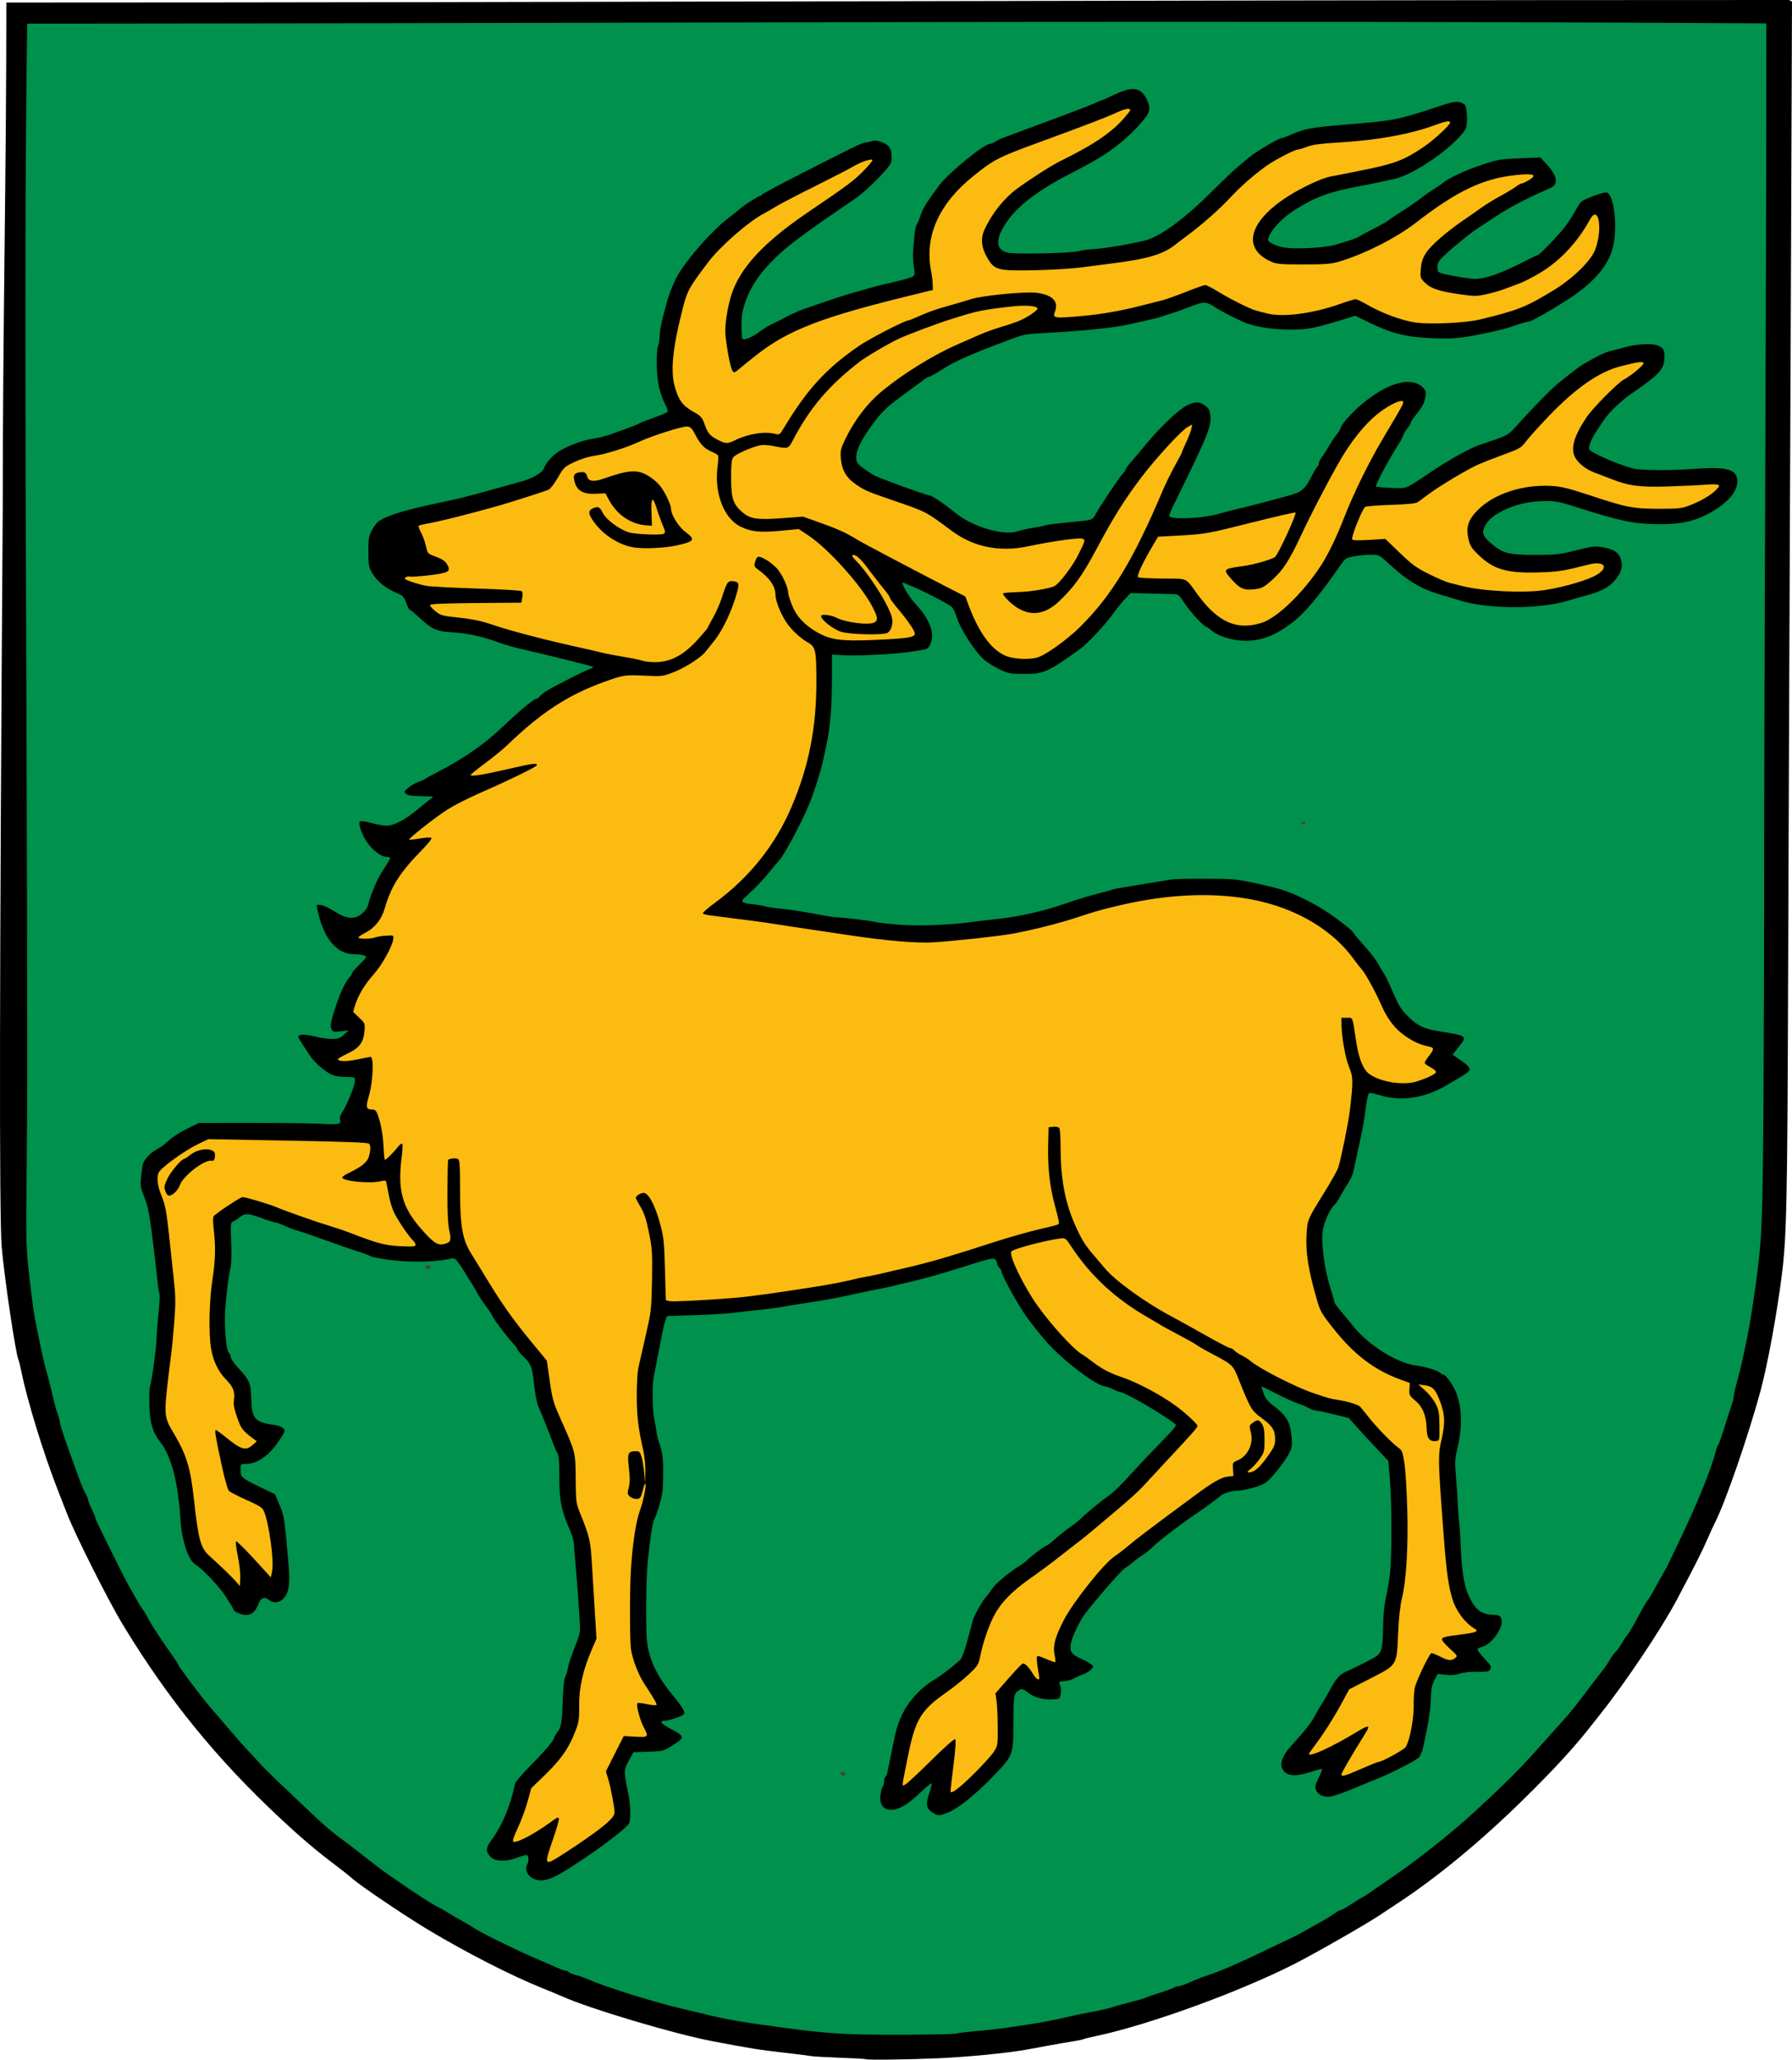 <?xml version="1.0" encoding="UTF-8" standalone="no"?>
<!-- Created with Inkscape (http://www.inkscape.org/) -->

<svg
   xmlns:dc="http://purl.org/dc/elements/1.1/"
   xmlns:cc="http://creativecommons.org/ns#"
   xmlns:rdf="http://www.w3.org/1999/02/22-rdf-syntax-ns#"
   xmlns:svg="http://www.w3.org/2000/svg"
   xmlns="http://www.w3.org/2000/svg"
   xmlns:sodipodi="http://sodipodi.sourceforge.net/DTD/sodipodi-0.dtd"
   xmlns:inkscape="http://www.inkscape.org/namespaces/inkscape"
   version="1.1"
   width="435.161"
   height="500"
   id="svg2"
   inkscape:version="0.48.1 "
   sodipodi:docname="POL_gmina_Drawsko_COA.svg">
  <sodipodi:namedview
     pagecolor="#ffffff"
     bordercolor="#666666"
     borderopacity="1"
     objecttolerance="10"
     gridtolerance="10"
     guidetolerance="10"
     inkscape:pageopacity="0"
     inkscape:pageshadow="2"
     inkscape:window-width="1366"
     inkscape:window-height="706"
     id="namedview36"
     showgrid="false"
     fit-margin-top="0"
     fit-margin-left="0"
     fit-margin-right="0"
     fit-margin-bottom="0"
     inkscape:zoom="0.3986635"
     inkscape:cx="166.41057"
     inkscape:cy="489.03909"
     inkscape:window-x="-8"
     inkscape:window-y="-8"
     inkscape:window-maximized="1"
     inkscape:current-layer="svg2" />
  <defs
     id="defs4" />
  <path
     inkscape:connector-curvature="0"
     style="fill:#b7b7b7"
     id="path5814"
     d="m 132.79,451.412 c 0,-0.343 0.695,-2.618 1.545,-5.055 0.85,-2.437 1.467,-4.635 1.372,-4.884 -0.13,-0.34 -0.441,-0.255 -1.252,0.343 -4.381,3.23 -8.834,5.638 -9.766,5.281 -0.315,-0.121 -0.02,-1.061 1.056,-3.363 0.821,-1.757 1.889,-4.638 2.372,-6.403 l 0.879,-3.208 3.398,-3.296 c 3.835,-3.72 5.725,-6.423 7.242,-10.357 0.934,-2.422 1.039,-3.07 1.004,-6.219 -0.052,-4.603 0.895,-8.788 3.187,-14.092 l 1.016,-2.352 -0.37,-6.045 c -0.204,-3.325 -0.528,-8.649 -0.722,-11.831 -0.367,-6.046 -0.527,-6.739 -2.94,-12.722 -0.92,-2.281 -0.97,-2.686 -1.016,-8.226 -0.055,-6.554 0.023,-6.247 -3.744,-14.689 -1.679,-3.763 -1.924,-4.632 -2.559,-9.068 l -0.702,-4.907 -3,-3.628 c -5.5,-6.652 -7.951,-10.139 -12.939,-18.414 -0.754,-1.251 -1.877,-3.078 -2.495,-4.06 -2.056,-3.267 -2.641,-6.684 -2.644,-15.422 0,-5.944 -0.087,-7.176 -0.513,-7.44 -0.448,-0.277 -1.965,-0.135 -2.378,0.222 -0.081,0.07 -0.158,3.48 -0.171,7.578 -0.017,5.208 0.12,8.101 0.456,9.614 0.546,2.46 0.338,2.914 -1.508,3.288 -1.393,0.282 -2.543,-0.53 -5.407,-3.816 -4.557,-5.229 -5.674,-9.379 -4.658,-17.304 0.214,-1.668 0.278,-3.144 0.142,-3.279 -0.136,-0.135 -0.551,0.14 -0.922,0.611 -1.241,1.575 -3.135,3.442 -3.312,3.265 -0.096,-0.096 -0.234,-1.526 -0.306,-3.177 -0.125,-2.858 -0.723,-6.007 -1.529,-8.057 -0.241,-0.614 -0.625,-0.944 -1.1,-0.948 -1.658,-0.012 -1.76,-0.406 -0.892,-3.453 0.994,-3.489 1.206,-9.44 0.334,-9.329 -0.283,0.036 -1.77,0.327 -3.304,0.646 -2.577,0.537 -4.588,0.485 -4.572,-0.118 0,-0.138 1.069,-0.75 2.368,-1.36 2.828,-1.328 3.84,-2.689 4.071,-5.47 0.149,-1.797 0.117,-1.875 -1.307,-3.23 l -1.46,-1.389 0.427,-1.427 c 0.758,-2.532 2.301,-5.141 4.486,-7.585 2.119,-2.37 4.664,-6.957 4.855,-8.751 0.088,-0.832 0.037,-0.854 -1.765,-0.741 -1.021,0.064 -2.226,0.257 -2.679,0.428 -1.141,0.434 -4.304,0.406 -4.031,-0.035 0.118,-0.191 0.828,-0.66 1.577,-1.042 2.385,-1.217 3.984,-3.195 4.793,-5.931 1.646,-5.566 3.654,-8.712 9.135,-14.315 1.625,-1.661 2.414,-2.702 2.165,-2.856 -0.216,-0.133 -1.476,-0.06 -2.8,0.164 -1.324,0.223 -2.471,0.343 -2.548,0.266 -0.24,-0.24 6.382,-5.447 9.268,-7.288 1.508,-0.962 4.901,-2.699 7.54,-3.859 7.74,-3.403 14.224,-6.567 14.224,-6.942 0,-0.564 -1.039,-0.421 -7.103,0.98 -5.959,1.376 -9.006,1.856 -9.006,1.419 0,-0.14 1.581,-1.419 3.513,-2.845 1.932,-1.425 4.361,-3.411 5.398,-4.412 6.29,-6.078 11.754,-10.065 17.822,-13.004 2.326,-1.126 7.874,-3.22 9.939,-3.751 0.66,-0.17 3.142,-0.213 5.517,-0.096 4.151,0.204 4.415,0.175 6.855,-0.746 2.896,-1.093 6.863,-3.604 7.962,-5.04 0.41,-0.535 1.331,-1.682 2.047,-2.547 2.156,-2.608 4.527,-7.662 5.731,-12.223 0.492,-1.864 0.28,-2.284 -1.214,-2.394 -1.128,-0.084 -1.401,0.345 -2.577,4.041 -0.42,1.319 -1.36,3.454 -2.089,4.743 -0.729,1.289 -1.325,2.423 -1.325,2.519 0,0.097 -1.013,1.308 -2.251,2.691 -3.565,3.983 -6.769,5.694 -10.63,5.677 -1.147,-0.01 -2.495,-0.165 -2.995,-0.355 -0.501,-0.19 -2.416,-0.587 -4.255,-0.88 -1.84,-0.294 -4.193,-0.744 -5.23,-0.999 -1.037,-0.256 -2.965,-0.702 -4.284,-0.992 -10.016,-2.199 -18.153,-4.32 -23.295,-6.071 -2.116,-0.721 -4.432,-1.189 -7.433,-1.502 -4.081,-0.426 -4.45,-0.526 -5.767,-1.57 -0.774,-0.613 -1.349,-1.289 -1.278,-1.502 0.092,-0.275 3.324,-0.414 11.139,-0.478 l 11.01,-0.09 0.229,-1.22 c 0.126,-0.673 0.079,-1.371 -0.106,-1.555 -0.189,-0.189 -4.887,-0.473 -10.753,-0.651 -5.73,-0.174 -11.267,-0.464 -12.304,-0.644 -1.786,-0.311 -4.41,-1.123 -5.197,-1.609 -0.496,-0.307 0.417,-0.854 1.084,-0.649 0.283,0.087 2.344,-0.056 4.581,-0.317 4.841,-0.565 5.455,-0.926 4.463,-2.624 -0.482,-0.825 -1.169,-1.301 -2.703,-1.873 -2.056,-0.766 -2.057,-0.767 -2.461,-2.604 -0.222,-1.011 -0.756,-2.487 -1.185,-3.281 -0.429,-0.793 -0.693,-1.531 -0.585,-1.638 0.107,-0.108 1.026,-0.342 2.042,-0.521 3.004,-0.529 9.477,-2.147 17.098,-4.273 2.658,-0.742 11.639,-3.615 12.435,-3.978 0.418,-0.191 1.425,-1.508 2.239,-2.928 1.416,-2.471 1.585,-2.632 3.99,-3.774 1.504,-0.714 3.455,-1.324 4.862,-1.519 2.682,-0.372 7.737,-1.955 10.863,-3.402 3.218,-1.489 10.55,-3.81 11.683,-3.699 0.828,0.082 1.168,0.42 1.953,1.943 1.214,2.355 2.159,3.349 3.931,4.133 0.782,0.346 1.508,0.768 1.613,0.938 0.105,0.17 0.04,1.532 -0.146,3.025 -0.762,6.141 1.591,12.223 5.494,14.202 2.526,1.281 4.786,1.53 9.705,1.072 l 4.551,-0.424 2.399,1.597 c 4.841,3.223 12.836,12.137 15.492,17.272 1.3,2.515 1.397,3.301 0.468,3.798 -1.367,0.732 -6.854,0.043 -9.248,-1.16 -1.23,-0.618 -3.399,-0.911 -3.657,-0.494 -0.43,0.696 2.843,3.331 4.908,3.951 1.994,0.599 9.413,0.808 10.985,0.309 0.929,-0.295 1.577,-1.992 1.333,-3.493 -0.449,-2.767 -5.515,-10.843 -8.969,-14.299 -0.641,-0.641 -0.87,-1.079 -0.609,-1.166 0.641,-0.214 1.746,0.704 3.303,2.746 0.779,1.021 1.876,2.459 2.437,3.196 0.561,0.736 1.525,1.945 2.142,2.686 0.617,0.741 1.125,1.512 1.129,1.714 0,0.202 0.85,1.369 1.881,2.595 2.743,3.26 4.389,5.737 4.178,6.286 -0.311,0.811 -2.138,1.054 -10.522,1.404 -7.247,0.302 -9.91,-0.061 -12.976,-1.771 -3.224,-1.798 -5.196,-3.887 -6.319,-6.694 -0.51,-1.274 -0.927,-2.618 -0.927,-2.986 0,-1.368 -1.505,-4.625 -2.763,-5.979 -0.715,-0.769 -2.017,-1.774 -2.894,-2.232 -1.731,-0.904 -1.98,-0.804 -2.454,0.984 -0.168,0.632 -0.035,0.967 0.541,1.371 2.965,2.079 4.46,4.178 4.477,6.285 0.012,1.466 1.213,4.555 2.562,6.587 1.317,1.984 3.369,3.912 5.418,5.088 1.764,1.013 1.963,1.966 1.966,9.377 0.01,23.174 -8.58,41.935 -24.587,53.713 -1.742,1.282 -3.088,2.459 -2.991,2.616 0.097,0.157 0.828,0.367 1.625,0.466 9.247,1.153 13.273,1.689 16.015,2.134 1.791,0.29 5.724,0.889 8.74,1.33 3.016,0.441 7.103,1.048 9.082,1.349 8.944,1.36 16.535,2.003 20.564,1.742 5.372,-0.347 15.883,-1.495 19.193,-2.096 4.465,-0.81 10.946,-2.429 15.011,-3.749 5.531,-1.796 5.479,-1.781 9.152,-2.696 11.53,-2.873 21.94,-3.623 31.47,-2.27 11.514,1.635 21.393,6.994 27.026,14.659 0.794,1.081 1.784,2.351 2.199,2.822 0.916,1.04 3.327,5.465 4.761,8.74 2.379,5.433 6.229,8.732 11.574,9.915 1.2,0.266 1.185,0.648 -0.086,2.252 -0.566,0.714 -1.028,1.466 -1.028,1.67 0,0.205 0.617,0.687 1.371,1.071 0.754,0.385 1.371,0.909 1.371,1.164 0,0.457 -1.922,1.404 -4.627,2.282 -3.229,1.047 -8.775,0.195 -11.539,-1.773 -1.485,-1.058 -2.571,-3.675 -3.184,-7.674 -1.008,-6.581 -0.784,-5.995 -2.288,-5.995 l -1.326,0 0.011,1.628 c 0.02,3.022 0.937,8.127 1.862,10.369 0.994,2.409 1.008,3.418 0.15,10.624 -0.346,2.904 -2.08,11.442 -2.783,13.697 -0.203,0.653 -1.712,3.352 -3.353,5.998 -4.167,6.719 -4.145,6.666 -4.362,10.296 -0.256,4.291 0.425,8.612 2.485,15.764 0.798,2.772 1.133,3.37 3.758,6.715 5.22,6.652 10.163,10.428 16.786,12.823 l 2.043,0.739 -0.092,1.515 c -0.086,1.419 0.01,1.596 1.44,2.792 1.801,1.502 2.68,3.69 2.753,6.855 0.053,2.276 0.703,3.119 2.266,2.936 0.856,-0.1 0.857,-0.105 0.824,-3.699 -0.029,-3.161 -0.142,-3.812 -0.926,-5.355 -0.491,-0.966 -1.633,-2.414 -2.537,-3.218 l -1.644,-1.462 1.483,0.19 c 1.929,0.248 2.565,0.868 3.642,3.559 1.323,3.304 1.444,5.512 0.521,9.505 -0.833,3.603 -0.833,5.03 -0.01,16.66 1.036,14.556 1.433,17.985 2.528,21.854 0.88,3.107 3.095,6.113 5.579,7.572 1.047,0.615 0.105,0.95 -4.056,1.445 -2.668,0.317 -3.821,0.593 -3.957,0.947 -0.121,0.317 0.549,1.169 1.835,2.332 1.944,1.758 1.999,1.854 1.361,2.349 -0.926,0.719 -1.666,0.649 -3.619,-0.34 -0.93,-0.471 -1.889,-0.857 -2.131,-0.857 -0.434,10e-5 -3.304,5.896 -4.004,8.226 -0.198,0.66 -0.338,2.665 -0.309,4.456 0.052,3.317 -0.953,8.547 -1.943,10.119 -0.407,0.646 -5.781,3.591 -6.553,3.591 -0.191,0 -2.113,0.77 -4.271,1.711 -4.101,1.788 -4.78,1.976 -4.78,1.32 0,-0.353 2.906,-5.341 5.549,-9.524 1.637,-2.591 1.321,-2.671 -2.179,-0.554 -5.709,3.454 -11.254,5.982 -11.254,5.13 0,-0.112 0.666,-1.079 1.48,-2.15 2.016,-2.651 4.64,-6.796 6.631,-10.476 l 1.657,-3.061 5.141,-2.628 c 6.561,-3.354 6.399,-3.09 6.736,-10.957 0.161,-3.761 0.476,-6.631 0.941,-8.568 1.06,-4.415 1.529,-12.342 1.278,-21.593 -0.12,-4.43 -0.429,-9.44 -0.687,-11.133 -0.418,-2.751 -0.573,-3.152 -1.455,-3.77 -1.474,-1.032 -5.213,-4.857 -7.156,-7.319 -0.942,-1.195 -1.906,-2.379 -2.142,-2.632 -0.481,-0.516 -3.234,-1.349 -5.569,-1.684 -1.661,-0.239 -2.239,-0.404 -6.156,-1.752 -4.211,-1.449 -13.109,-6.029 -14.922,-7.681 -0.377,-0.343 -1.313,-0.939 -2.079,-1.323 -0.767,-0.385 -1.595,-0.942 -1.841,-1.238 -0.246,-0.296 -0.676,-0.539 -0.956,-0.539 -0.28,0 -2.999,-1.411 -6.042,-3.135 -3.043,-1.724 -6.792,-3.8 -8.332,-4.614 -6.166,-3.257 -13.603,-8.629 -16.081,-11.616 -0.738,-0.889 -1.964,-2.333 -2.724,-3.208 -2.102,-2.418 -3.094,-4.04 -4.611,-7.537 -2.429,-5.6 -3.426,-11.107 -3.437,-18.974 0,-2.128 -0.135,-4.074 -0.293,-4.323 -0.173,-0.273 -0.751,-0.409 -1.451,-0.343 l -1.164,0.111 -0.102,4.284 c -0.128,5.352 0.343,9.806 1.504,14.224 1.262,4.799 1.273,4.865 0.888,5.102 -0.19,0.117 -2.325,0.664 -4.745,1.216 -2.42,0.552 -7.254,1.927 -10.741,3.056 -10.635,3.443 -15.022,4.733 -20.564,6.045 -7.492,1.774 -9.236,2.164 -10.796,2.413 -0.754,0.12 -1.834,0.346 -2.399,0.501 -1.687,0.463 -5.953,1.3 -9.425,1.849 -10.12,1.599 -16.266,2.444 -20.05,2.754 -6.954,0.571 -14.889,0.963 -15.645,0.773 l -0.883,-0.222 -0.2,-7.46 c -0.181,-6.754 -0.292,-7.802 -1.173,-11.071 -1.214,-4.505 -2.826,-7.528 -4.013,-7.528 -0.732,0 -1.907,0.771 -1.907,1.252 0,0.096 0.531,1.081 1.18,2.189 0.891,1.521 1.389,3.046 2.03,6.227 0.774,3.84 0.84,4.849 0.738,11.41 -0.09,5.828 -0.251,7.817 -0.847,10.454 -0.405,1.791 -0.971,4.336 -1.259,5.655 -0.288,1.319 -0.765,3.402 -1.06,4.627 -0.364,1.511 -0.537,3.882 -0.538,7.369 0,4.98 0.353,7.931 1.625,13.538 0.278,1.225 0.487,3.462 0.466,4.97 l -0.04,2.742 -0.255,-2.571 c -0.14,-1.414 -0.432,-3.149 -0.65,-3.856 -0.332,-1.08 -0.547,-1.285 -1.342,-1.285 -1.933,0 -2.143,0.492 -1.721,4.033 0.286,2.398 0.279,3.572 -0.028,4.792 -0.381,1.512 -0.358,1.655 0.363,2.239 0.423,0.343 1.167,0.577 1.653,0.52 0.746,-0.087 0.948,-0.363 1.295,-1.771 0.227,-0.918 0.511,-1.766 0.633,-1.885 0.525,-0.515 -0.351,4.119 -1.223,6.467 -0.988,2.66 -1.833,8.296 -2.217,14.786 -0.278,4.7 -0.263,16.606 0.024,18.77 0.325,2.45 1.802,6.315 3.248,8.498 2.337,3.529 3.139,4.943 2.923,5.159 -0.121,0.121 -1.157,0.026 -2.303,-0.211 -1.146,-0.237 -2.175,-0.339 -2.287,-0.227 -0.36,0.36 0.579,4.013 1.469,5.715 1.329,2.541 1.289,2.591 -1.971,2.42 l -2.834,-0.149 -2.161,4.282 -2.161,4.283 0.559,1.84 c 0.629,2.071 1.547,6.899 1.548,8.14 0,1.284 -2.627,3.53 -9.596,8.203 -5.858,3.928 -6.855,4.395 -6.855,3.209 z" />
  <path
     inkscape:connector-curvature="0"
     style="fill:#b7b7b7"
     id="path5812"
     d="m 164.44,132.389 c 4.264,-0.959 4.521,-1.388 1.972,-3.291 -1.633,-1.219 -3.461,-4.165 -3.461,-5.576 0,-1.01 -1.467,-4.086 -2.661,-5.58 -0.646,-0.808 -1.969,-1.924 -2.941,-2.482 -2.675,-1.534 -4.639,-1.402 -10.745,0.724 -2.464,0.858 -3.702,0.702 -4.005,-0.503 -0.245,-0.978 -0.779,-1.234 -2.061,-0.988 -1.204,0.23 -1.43,0.833 -0.933,2.492 0.602,2.01 2.167,2.834 5.099,2.685 l 2.307,-0.117 0.888,1.643 c 1.935,3.581 5.301,5.864 9.055,6.139 l 1.371,0.101 -0.124,-3.17 c -0.149,-3.813 0.308,-4.151 1.295,-0.956 0.376,1.218 1.024,3.006 1.44,3.973 0.637,1.482 0.68,1.81 0.272,2.085 -0.62,0.419 -6.945,0.155 -8.599,-0.359 -2.125,-0.66 -5.378,-3.054 -6.115,-4.499 -0.856,-1.677 -1.182,-1.86 -2.413,-1.35 -1.346,0.557 -1.292,1.397 0.223,3.461 2.356,3.209 6.242,5.617 9.859,6.107 2.579,0.35 7.467,0.094 10.278,-0.539 z" />
  <path
     inkscape:connector-curvature="0"
     style="fill:#b7b7b7"
     id="path5810"
     d="m 230.812,434.823 c 0,-0.24 0.332,-3.105 0.739,-6.365 0.452,-3.622 0.617,-6.051 0.423,-6.244 -0.193,-0.193 -2.447,1.791 -5.794,5.102 -3.013,2.98 -5.845,5.613 -6.293,5.851 -0.957,0.508 -1.023,1.231 0.634,-7.008 1.759,-8.751 3.138,-11.02 9.314,-15.333 1.763,-1.231 4.234,-3.221 5.489,-4.42 2.095,-2.002 2.317,-2.352 2.69,-4.238 0.646,-3.263 2.024,-7.347 3.317,-9.826 1.711,-3.283 4.366,-6.024 8.949,-9.243 2.206,-1.549 5.399,-3.918 7.096,-5.265 1.696,-1.347 3.788,-2.978 4.649,-3.624 0.86,-0.646 2.325,-1.829 3.256,-2.627 0.93,-0.799 3.697,-3.131 6.147,-5.182 2.451,-2.051 5.072,-4.412 5.827,-5.247 0.754,-0.835 3.53,-3.826 6.169,-6.646 6.076,-6.493 7.369,-7.959 7.369,-8.355 0,-0.465 -3.052,-3.278 -5.367,-4.948 -3.894,-2.808 -9.526,-5.756 -13.484,-7.057 -2.217,-0.729 -4.447,-1.895 -6.169,-3.226 -1.037,-0.801 -2.427,-1.784 -3.089,-2.184 -1.236,-0.746 -5.245,-4.798 -7.735,-7.816 -3.615,-4.382 -5.951,-8.158 -8.34,-13.485 -1.188,-2.649 -1.365,-3.298 -0.994,-3.654 0.719,-0.69 8.285,-2.681 11.938,-3.14 1.153,-0.145 1.265,-0.06 2.634,2.019 4.639,7.041 10.69,12.647 18.475,17.114 1.677,0.962 3.203,1.865 3.392,2.006 0.189,0.141 2.039,1.148 4.113,2.238 2.074,1.09 4.002,2.174 4.284,2.409 0.283,0.235 1.686,1.054 3.119,1.82 6.152,3.288 5.731,2.88 7.506,7.292 2.613,6.494 2.884,6.938 5.359,8.755 2.587,1.9 3.209,2.892 3.209,5.124 0,1.409 -0.241,1.941 -1.963,4.333 -1.904,2.644 -3.172,3.696 -4.447,3.688 -0.466,0 -0.344,-0.218 0.498,-0.883 0.613,-0.483 1.616,-1.6 2.228,-2.481 1.043,-1.502 1.113,-1.784 1.112,-4.531 0,-2.225 -0.146,-3.152 -0.608,-3.856 -0.715,-1.09 -1.15,-1.14 -2.292,-0.263 -0.81,0.622 -0.827,0.714 -0.423,2.306 0.699,2.757 -0.727,5.748 -3.24,6.798 -1.175,0.491 -1.207,0.554 -1.093,2.138 l 0.117,1.632 -1.542,0.191 c -1.439,0.178 -3.6,1.41 -7.369,4.202 -0.566,0.419 -2.262,1.673 -3.77,2.787 -7.478,5.523 -10.806,8.052 -12.694,9.646 -1.138,0.961 -2.726,2.182 -3.528,2.713 -2.563,1.696 -10.039,11.09 -12.287,15.441 -2.108,4.08 -2.688,6.211 -2.268,8.337 0.189,0.957 0.278,1.807 0.197,1.888 -0.081,0.081 -0.988,-0.225 -2.016,-0.679 -1.028,-0.455 -2.04,-0.826 -2.249,-0.826 -0.373,0 -0.294,1.361 0.265,4.548 0.183,1.042 0.131,1.256 -0.266,1.103 -0.271,-0.104 -0.748,-0.608 -1.059,-1.121 -1.233,-2.027 -2.171,-2.929 -2.715,-2.611 -0.289,0.169 -1.869,1.85 -3.512,3.735 l -2.986,3.427 0.271,1.885 c 0.149,1.037 0.276,3.902 0.281,6.366 0.01,4.383 -0.012,4.514 -0.989,5.998 -0.55,0.834 -2.667,3.169 -4.706,5.189 -3.678,3.643 -5.775,5.207 -5.777,4.305 z" />
  <path
     inkscape:connector-curvature="0"
     style="fill:#b7b7b7"
     id="path5808"
     d="m 57.216,383.843 c -0.974,-1.125 -3.557,-3.613 -6.445,-6.209 -2.021,-1.816 -2.631,-4.055 -3.646,-13.391 -0.874,-8.041 -1.805,-11.051 -5.163,-16.695 -2.107,-3.54 -2.155,-4.159 -1.051,-13.586 0.199,-1.697 0.506,-4.164 0.684,-5.484 0.177,-1.32 0.506,-4.798 0.731,-7.73 0.349,-4.554 0.327,-6.078 -0.148,-10.454 -0.306,-2.817 -0.796,-7.359 -1.089,-10.092 -0.67,-6.254 -0.925,-7.6 -1.879,-9.939 -0.924,-2.264 -1.191,-4.304 -0.723,-5.528 0.443,-1.158 6.256,-5.393 9.599,-6.992 l 2.522,-1.207 19.397,0.359 c 14.633,0.271 19.463,0.462 19.665,0.78 0.366,0.576 0.34,1.553 -0.081,3.071 -0.379,1.364 -1.729,2.469 -4.868,3.982 -0.895,0.432 -1.628,0.922 -1.628,1.091 0,0.932 6.844,1.586 9.498,0.907 0.984,-0.251 1.118,-0.196 1.26,0.514 0.087,0.438 0.352,1.798 0.588,3.023 0.236,1.225 0.731,2.922 1.1,3.77 0.754,1.733 3.683,6.115 4.706,7.041 0.368,0.333 0.669,0.835 0.669,1.115 0,0.43 -0.576,0.482 -3.698,0.334 -3.733,-0.177 -5.658,-0.692 -12.411,-3.32 -1.037,-0.404 -3.119,-1.105 -4.627,-1.559 -3.356,-1.011 -10.695,-3.591 -13.024,-4.579 -1.846,-0.783 -7.482,-2.46 -8.268,-2.46 -0.504,0 -6.344,3.856 -6.955,4.592 -0.242,0.292 -0.25,1.351 -0.024,3.317 0.495,4.309 0.404,7.552 -0.348,12.313 -0.757,4.793 -0.913,12.775 -0.322,16.451 0.481,2.992 1.752,5.673 3.576,7.54 1.837,1.881 2.279,2.974 2.008,4.956 -0.161,1.172 0.014,2.162 0.76,4.304 0.956,2.746 1.332,3.239 3.979,5.213 l 0.795,0.593 -0.962,0.863 c -1.681,1.509 -2.8,1.204 -6.445,-1.754 -1.246,-1.011 -2.381,-1.839 -2.522,-1.839 -0.359,0 -0.138,1.363 1.336,8.226 0.794,3.698 1.506,6.213 1.856,6.56 0.312,0.309 2.249,1.309 4.303,2.221 3.148,1.399 3.804,1.825 4.176,2.715 1.248,2.986 2.483,12.043 1.981,14.526 l -0.306,1.517 -4.107,-4.497 c -2.259,-2.473 -4.218,-4.387 -4.353,-4.252 -0.135,0.135 0.065,1.765 0.444,3.623 0.38,1.858 0.645,4.246 0.589,5.306 l -0.102,1.928 -1.028,-1.188 z" />
  <path
     inkscape:connector-curvature="0"
     style="fill:#b7b7b7"
     id="path5806"
     d="m 42.407,289.573 c 0.483,-0.38 1.051,-1.214 1.262,-1.853 0.71,-2.152 5.801,-6.14 7.587,-5.943 0.696,0.077 0.835,-0.077 0.926,-1.021 0.087,-0.905 -0.051,-1.183 -0.745,-1.5 -1.3,-0.592 -3.738,-0.084 -5.211,1.086 -0.7,0.556 -1.387,1.011 -1.528,1.011 -0.599,0 -3.213,3.049 -3.966,4.627 -0.923,1.934 -0.958,2.176 -0.49,3.405 0.403,1.059 0.993,1.11 2.165,0.188 z" />
  <path
     inkscape:connector-curvature="0"
     style="fill:#b7b7b7"
     id="path5804"
     d="m 244.695,159.392 c -3.516,-1.164 -6.743,-5.304 -9.251,-11.865 l -1.043,-2.73 -3.422,-1.752 c -7.592,-3.886 -21.354,-11.137 -22.603,-11.909 -2.989,-1.848 -4.889,-2.703 -10.118,-4.557 l -3.251,-1.152 -5.214,0.383 c -5.98,0.439 -7.66,0.169 -9.611,-1.543 -2.173,-1.908 -2.62,-3.282 -2.644,-8.129 -0.016,-3.286 0.101,-4.486 0.495,-5.082 0.511,-0.772 4.576,-2.578 6.711,-2.982 0.582,-0.11 1.97,-0.014 3.085,0.212 3.572,0.727 3.597,0.72 4.699,-1.385 4.11,-7.857 8.723,-13.29 16.185,-19.061 1.631,-1.261 7.57,-4.734 9.761,-5.707 2.676,-1.189 9.305,-3.662 12.51,-4.667 6.583,-2.065 7.315,-2.216 14.909,-3.084 3.018,-0.345 5.859,-0.123 6.055,0.473 0.156,0.474 -2.782,2.411 -4.855,3.201 -0.943,0.359 -2.87,0.995 -4.284,1.413 -1.414,0.418 -3.573,1.199 -4.798,1.735 -1.225,0.536 -3.693,1.618 -5.484,2.404 -6.152,2.701 -13.534,7.302 -18.753,11.688 -3.192,2.682 -6.278,6.753 -8.393,11.072 -1.224,2.498 -1.338,2.958 -1.201,4.828 0.199,2.708 1.207,4.605 3.229,6.076 2.298,1.672 3.031,2.004 8.838,3.996 8.911,3.058 8.394,2.793 14.909,7.636 5.221,3.881 11.54,5.174 18.336,3.754 6.424,-1.342 12.573,-2.194 13.439,-1.862 0.663,0.254 0.576,0.559 -1.113,3.928 -1.466,2.924 -4.768,7.201 -5.892,7.632 -1.665,0.639 -5.867,1.301 -8.761,1.381 -1.845,0.051 -3.454,0.191 -3.575,0.312 -0.277,0.277 1.701,2.335 3.324,3.46 0.676,0.468 2.037,1.005 3.025,1.192 3.406,0.646 6.101,-1.001 10.915,-6.67 1.369,-1.612 3.206,-4.593 5.599,-9.083 4.023,-7.549 6.725,-11.841 10.896,-17.308 3.51,-4.601 9.706,-11.304 11.128,-12.039 l 1.043,-0.54 -0.198,0.988 c -0.109,0.543 -0.671,2.01 -1.249,3.26 -0.579,1.25 -1.052,2.366 -1.052,2.48 0,0.114 -0.755,1.554 -1.678,3.201 -0.923,1.646 -2.299,4.458 -3.057,6.249 -7.066,16.678 -12.276,25.267 -19.96,32.903 -3.029,3.01 -7.999,6.616 -10.204,7.403 -1.711,0.611 -5.346,0.536 -7.427,-0.153 z" />
  <path
     inkscape:connector-curvature="0"
     style="fill:#b7b7b7"
     id="path5802"
     d="m 300.508,151.779 c -3.223,-0.626 -6.62,-3.248 -9.716,-7.498 -3.041,-4.176 -2.151,-3.772 -8.447,-3.829 -3.043,-0.027 -5.717,-0.163 -5.941,-0.301 -0.44,-0.272 0.972,-3.354 3.477,-7.59 l 1.344,-2.273 4.355,-0.234 c 7.112,-0.381 7.356,-0.424 18.302,-3.179 5.786,-1.456 10.607,-2.56 10.715,-2.453 0.343,0.343 -4.197,10.177 -4.982,10.793 -0.776,0.608 -5.071,1.839 -7.684,2.202 -4.995,0.693 -5.041,0.745 -2.874,3.207 2.001,2.273 3.01,2.719 5.505,2.429 1.797,-0.209 2.269,-0.437 3.988,-1.932 2.975,-2.587 4.457,-4.847 7.61,-11.599 2.762,-5.916 8.395,-16.54 10.495,-19.795 2.441,-3.783 4.888,-6.709 7.409,-8.858 2.326,-1.982 5.405,-3.666 6.406,-3.503 0.596,0.097 0.409,0.555 -1.625,3.993 -1.264,2.135 -2.722,4.603 -3.241,5.484 -3.376,5.73 -6.91,12.954 -9.168,18.738 -3.145,8.057 -5.66,12.398 -10.376,17.912 -5.465,6.389 -10.77,9.217 -15.553,8.288 z" />
  <path
     inkscape:connector-curvature="0"
     style="fill:#b7b7b7"
     id="path5798"
     d="m 174.432,106.844 c -2.055,-1.066 -2.505,-1.579 -3.302,-3.764 -0.677,-1.856 -0.882,-2.083 -2.905,-3.215 -2.523,-1.411 -3.562,-2.891 -4.45,-6.341 -0.977,-3.797 -0.329,-9.673 2.088,-18.93 1.071,-4.101 1.475,-4.824 6.145,-10.993 2.864,-3.783 9.892,-9.927 13.391,-11.707 0.566,-0.288 1.877,-1.047 2.913,-1.687 1.037,-0.64 5.355,-2.891 9.597,-5.002 4.241,-2.111 8.406,-4.26 9.254,-4.777 1.765,-1.075 4.346,-1.959 4.696,-1.609 0.13,0.13 -0.891,1.373 -2.27,2.761 -2.363,2.379 -3.713,3.383 -13.35,9.922 -10.972,7.446 -16.746,13.736 -18.735,20.407 -0.977,3.277 -1.545,7.303 -1.335,9.455 0.342,3.498 1.217,7.98 1.683,8.616 0.415,0.567 0.52,0.541 1.633,-0.406 0.654,-0.557 1.486,-1.244 1.849,-1.526 0.362,-0.283 1.348,-1.062 2.191,-1.733 7.704,-6.127 15.873,-9.296 37.691,-14.623 l 5.312,-1.297 -0.037,-1.37 c -0.02,-0.753 -0.212,-2.295 -0.426,-3.426 -1.575,-8.312 1.96,-16.164 10.293,-22.866 4.97,-3.998 6.101,-4.578 15.876,-8.155 11.816,-4.324 16.707,-6.204 19.175,-7.371 1.045,-0.494 2.23,-0.85 2.633,-0.789 0.674,0.101 0.612,0.252 -0.769,1.884 -3.235,3.82 -7.467,6.709 -15.898,10.853 -2.017,0.992 -7.467,4.48 -10.446,6.686 -3.127,2.316 -6.008,5.93 -7.828,9.819 -1.047,2.237 -0.815,4.489 0.728,7.066 1.703,2.845 2.515,3.05 11.376,2.877 3.959,-0.078 9.048,-0.384 11.31,-0.682 2.262,-0.297 5.27,-0.685 6.683,-0.86 9.47,-1.179 13.19,-2.258 16.28,-4.724 0.566,-0.451 1.896,-1.463 2.956,-2.249 3.464,-2.566 7.667,-6.276 10.263,-9.058 2.601,-2.787 5.623,-5.451 8.762,-7.72 1.928,-1.394 6.96,-4.014 7.709,-4.015 0.259,-1e-4 1.276,-0.306 2.26,-0.68 1.33,-0.506 3.265,-0.766 7.54,-1.014 9.474,-0.55 17.588,-2.028 23.752,-4.327 2.344,-0.874 3.42,-1.04 3.42,-0.528 0,0.593 -3.966,4.261 -6.337,5.862 -4.752,3.206 -6.91,4.056 -14.017,5.521 -3.603,0.743 -7.467,1.509 -8.588,1.704 -1.255,0.218 -3.591,1.132 -6.083,2.379 -11.085,5.549 -15.636,12.323 -11.126,16.564 2.261,2.126 3.492,2.409 10.506,2.414 5.033,0.004 6.765,-0.119 8.397,-0.594 6.21,-1.809 14.006,-5.726 18.851,-9.471 10.113,-7.818 16.382,-10.802 24.442,-11.636 4.364,-0.451 5.267,-0.051 2.957,1.312 -0.67,0.396 -1.389,0.719 -1.596,0.719 -0.207,0 -0.854,0.358 -1.437,0.796 -0.583,0.438 -2.294,1.465 -3.803,2.283 -1.508,0.818 -3.615,2.117 -4.681,2.888 -1.067,0.771 -2.96,2.096 -4.208,2.944 -4.071,2.767 -7.935,6.13 -9.087,7.908 -0.881,1.36 -1.167,2.221 -1.304,3.931 -0.171,2.135 -0.146,2.219 1.002,3.368 1.42,1.42 3.514,2.105 8.636,2.827 3.423,0.482 3.936,0.478 6.341,-0.053 1.439,-0.318 3.388,-0.88 4.33,-1.249 0.943,-0.369 2.557,-0.972 3.588,-1.34 1.031,-0.368 3.34,-1.552 5.132,-2.632 4.84,-2.917 9.032,-7.404 12.022,-12.867 2.105,-3.846 3.187,2.144 1.306,7.237 -1.002,2.714 -5.393,7.021 -10.059,9.865 -6.792,4.141 -8.606,4.861 -17.987,7.144 -3.409,0.829 -12,1.23 -15.595,0.728 -3.281,-0.459 -8.279,-2.309 -11.819,-4.375 -1.222,-0.714 -2.456,-1.294 -2.742,-1.291 -0.286,0 -2.062,0.548 -3.947,1.21 -6.613,2.323 -13.869,3.239 -17.651,2.228 -0.66,-0.176 -1.779,-0.468 -2.487,-0.647 -1.485,-0.377 -6.339,-2.808 -9.647,-4.833 -1.25,-0.765 -2.499,-1.391 -2.777,-1.391 -0.277,0 -2.402,0.752 -4.722,1.671 -2.32,0.919 -4.905,1.837 -5.745,2.039 -0.84,0.203 -2.992,0.748 -4.783,1.212 -5.066,1.312 -10.063,2.193 -14.738,2.596 -6.96,0.601 -7.131,0.568 -6.449,-1.239 0.899,-2.381 -0.904,-4.052 -4.771,-4.422 -2.958,-0.282 -12.896,0.694 -15.513,1.524 -1.225,0.389 -3.693,1.114 -5.484,1.611 -3.36,0.933 -4.705,1.412 -7.807,2.778 -0.995,0.438 -1.897,0.797 -2.005,0.797 -0.89,0 -9.553,4.463 -12.149,6.258 -7.983,5.522 -12.573,10.554 -18.237,19.993 -0.91,1.517 -1.006,1.578 -2.056,1.307 -2.591,-0.666 -6.604,-0.01 -9.914,1.63 -1.597,0.79 -2.161,0.773 -3.869,-0.113 z" />
  <path
     inkscape:connector-curvature="0"
     style="fill:#b7b7b7"
     id="path5796"
     d="m 205.28,430.784 c 0.117,-0.19 -0.034,-0.44 -0.337,-0.556 -0.656,-0.252 -1.022,0.026 -0.707,0.536 0.285,0.46 0.766,0.47 1.044,0.02 z" />
  <path
     inkscape:connector-curvature="0"
     style="fill:#b7b7b7"
     id="path5794"
     d="m 104.6,307.658 c -0.216,-0.649 -1.286,-0.741 -1.286,-0.111 0,0.318 0.293,0.539 0.714,0.539 0.419,0 0.655,-0.177 0.571,-0.428 z" />
  <path
     inkscape:connector-curvature="0"
     style="fill:#b7b7b7"
     id="path5792"
     d="m 317.011,199.782 c 0.117,-0.189 -0.02,-0.343 -0.302,-0.343 -0.283,0 -0.61,0.154 -0.726,0.343 -0.117,0.189 0.02,0.343 0.302,0.343 0.283,0 0.61,-0.154 0.726,-0.343 z" />
  <path
     inkscape:connector-curvature="0"
     style="fill:#000000"
     id="path5208"
     d="m 210.207,499.878 c -0.072,-0.064 -2.906,-0.219 -6.299,-0.345 -3.393,-0.126 -6.478,-0.3 -6.855,-0.387 -0.377,-0.087 -3.385,-0.466 -6.684,-0.842 -6.139,-0.7 -7.782,-0.963 -17.308,-2.769 -9.422,-1.787 -29.913,-7.902 -36.673,-10.945 -0.754,-0.339 -2.913,-1.235 -4.798,-1.99 -7.308,-2.927 -18.294,-8.542 -27.548,-14.079 -5.562,-3.328 -16.686,-10.839 -18.55,-12.525 -0.66,-0.597 -2.511,-2.068 -4.113,-3.27 -4.387,-3.291 -8.245,-6.563 -13.336,-11.312 -15.398,-14.362 -27.26,-28.949 -38.185,-46.958 -3.517,-5.796 -11.584,-21.835 -13.619,-27.076 -0.403,-1.037 -1.425,-3.659 -2.272,-5.827 -3.342,-8.552 -7.262,-21.265 -8.691,-28.18 -0.34,-1.644 -0.69,-3.109 -0.779,-3.256 -0.632,-1.042 -3.454,-19.974 -4.087,-27.418 -0.622,-7.309 -0.536,-67.09 0.256,-179.519 0,-44.51 0.876,-79.997 0.876,-122.566 C 140.366,0.614 273.339,0 434.463,0 l 0.699,0.374 c -0.271,78.818 -0.688,161.489 -0.944,237.28 -0.183,54.717 -0.356,62.718 -1.563,72.146 -1.211,9.461 -3.427,21.489 -5.115,27.762 -2.916,10.836 -8.765,27.73 -11.154,32.217 -0.251,0.471 -1.094,2.322 -1.873,4.113 -1.236,2.839 -2.948,6.223 -7.372,14.566 -3.692,6.963 -12.448,20.041 -18.497,27.626 -0.566,0.709 -1.487,1.878 -2.049,2.598 -4.219,5.411 -9.111,10.742 -16.65,18.148 -10.351,10.167 -20.963,18.919 -30.655,25.284 -1.697,1.114 -3.702,2.438 -4.456,2.943 -3.214,2.151 -15.888,9.383 -20.736,11.833 -13.315,6.728 -35.037,14.626 -47.585,17.303 -1.76,0.376 -3.327,0.761 -3.481,0.856 -0.154,0.095 -1.182,0.31 -2.283,0.476 -1.102,0.167 -3.777,0.63 -5.944,1.03 -2.168,0.4 -4.81,0.883 -5.872,1.073 -4.433,0.793 -14.323,1.747 -21.269,2.05 -7.266,0.317 -17.197,0.431 -17.456,0.201 z" />
  <path
     inkscape:connector-curvature="0"
     style="fill:#00914c;fill-opacity:1"
     id="path5206"
     d="m 232.226,493.653 c 0.12,-0.074 1.895,-0.296 3.944,-0.494 7.303,-0.703 6.054,-0.544 14.693,-1.875 1.885,-0.29 4.815,-0.844 6.512,-1.229 4.522,-1.028 5.539,-1.24 8.568,-1.789 1.508,-0.273 3.436,-0.735 4.284,-1.026 0.848,-0.291 2.93,-0.873 4.627,-1.292 1.696,-0.419 3.239,-0.868 3.427,-0.998 0.189,-0.13 1.731,-0.67 3.427,-1.201 1.697,-0.531 3.231,-1.097 3.41,-1.258 0.179,-0.161 0.598,-0.293 0.931,-0.293 0.558,0 1.551,-0.367 4.227,-1.564 0.566,-0.253 2.185,-0.845 3.599,-1.315 2.909,-0.969 7.548,-3.007 14.576,-6.407 2.644,-1.279 5.189,-2.496 5.655,-2.704 0.466,-0.208 1.155,-0.565 1.532,-0.794 0.377,-0.229 2.151,-1.216 3.942,-2.194 1.791,-0.978 3.787,-2.172 4.436,-2.654 0.649,-0.482 1.351,-0.876 1.558,-0.876 0.208,0 1.435,-0.694 2.726,-1.542 1.292,-0.848 2.441,-1.551 2.554,-1.561 0.113,-0.01 1.011,-0.589 1.995,-1.285 0.984,-0.697 3.683,-2.556 5.998,-4.131 5.365,-3.652 13.853,-10.396 18.775,-14.917 7.245,-6.656 11.267,-10.639 15.271,-15.121 2.526,-2.828 5.221,-5.835 5.99,-6.683 2.291,-2.527 3.889,-4.479 5.893,-7.197 1.042,-1.414 2.701,-3.573 3.686,-4.798 0.985,-1.225 2.067,-2.768 2.405,-3.427 0.337,-0.66 0.937,-1.492 1.333,-1.85 0.395,-0.358 1.127,-1.36 1.625,-2.228 0.498,-0.868 1.182,-1.886 1.519,-2.263 0.337,-0.377 1.417,-2.228 2.4,-4.113 0.983,-1.885 2.058,-3.736 2.388,-4.113 0.331,-0.377 1.083,-1.611 1.673,-2.742 0.59,-1.131 1.531,-2.828 2.092,-3.77 0.561,-0.943 1.112,-1.945 1.223,-2.228 0.112,-0.283 1.174,-2.519 2.361,-4.97 4.439,-9.161 7.995,-17.841 9.124,-22.264 0.19,-0.747 0.466,-1.518 0.612,-1.714 0.295,-0.396 0.908,-2.155 2.094,-6.011 0.435,-1.414 0.999,-3.152 1.254,-3.863 0.255,-0.711 0.463,-1.606 0.463,-1.989 0,-0.383 0.376,-2.038 0.835,-3.678 0.79,-2.823 1.222,-4.709 2.449,-10.692 0.985,-4.805 2.54,-15.576 3.043,-21.078 0.727,-7.959 0.877,-18.666 1.029,-73.517 0,-74.783 0.548,-151.333 0.548,-224.267 -144.433,-0.865 -252.174,-0.04 -422.327,0.07 -1,69.223 0.02,151.658 0,252.986 0,40.315 -0.806,40.195 0.605,51.925 0.914,7.595 1.044,8.492 1.613,11.139 0.304,1.414 0.79,3.804 1.079,5.312 0.289,1.508 0.917,4.13 1.395,5.827 0.478,1.697 1.16,4.396 1.516,5.998 0.356,1.602 0.883,3.53 1.173,4.284 0.289,0.754 0.533,1.621 0.541,1.926 0.016,0.598 0.696,2.708 2.527,7.842 2.56,7.177 3.048,8.442 3.683,9.53 0.363,0.623 0.66,1.343 0.66,1.6 0,0.257 0.386,1.234 0.857,2.172 0.471,0.938 0.857,1.86 0.857,2.049 0,0.189 0.522,1.4 1.161,2.692 0.638,1.292 2.187,4.431 3.441,6.976 1.254,2.545 2.622,5.244 3.038,5.998 2.567,4.649 3.499,6.246 3.999,6.855 0.31,0.377 0.864,1.302 1.231,2.057 0.662,1.36 2.99,4.917 5.859,8.955 0.821,1.155 1.492,2.204 1.492,2.33 0,0.379 5.817,8.079 7.916,10.479 1.072,1.225 3.06,3.539 4.419,5.141 1.359,1.602 3.342,3.852 4.407,4.998 1.065,1.147 2.637,2.843 3.493,3.77 0.856,0.927 3.685,3.69 6.288,6.141 2.603,2.451 5.539,5.227 6.525,6.169 2.19,2.093 5.098,4.545 6.709,5.657 0.66,0.455 2.819,2.102 4.798,3.659 4.181,3.289 5.202,4.05 8.226,6.131 5.113,3.519 8.857,5.946 9.962,6.458 0.647,0.3 1.948,1.03 2.89,1.623 0.943,0.593 2.562,1.54 3.599,2.104 1.037,0.565 2.116,1.211 2.399,1.436 1.144,0.911 11.331,5.901 16.109,7.89 1.225,0.51 3.042,1.298 4.037,1.75 0.995,0.452 2.027,0.822 2.293,0.822 0.266,0 0.566,0.133 0.666,0.296 0.101,0.163 0.919,0.499 1.82,0.749 0.9,0.249 2.424,0.798 3.386,1.22 4.072,1.786 16.233,5.556 22.585,7.001 1.696,0.386 3.702,0.861 4.456,1.055 5.207,1.342 9.688,2.14 18.851,3.356 8.98,1.192 11.649,1.449 17.822,1.717 5.806,0.252 24.759,0.127 25.234,-0.166 z" />
  <path
     inkscape:connector-curvature="0"
     style="fill:#000000"
     id="path5204"
     d="m 129.151,455.858 c -1.189,-0.748 -1.703,-2.121 -1.168,-3.121 0.532,-0.993 0.438,-2.415 -0.159,-2.415 -0.281,0 -1.322,0.308 -2.313,0.685 -2.503,0.951 -5.113,0.915 -6.205,-0.085 -1.417,-1.298 -1.406,-2.3 0.047,-4.233 2.562,-3.409 4.64,-8.376 5.739,-13.718 0.083,-0.401 1.66,-2.252 3.505,-4.113 3.542,-3.573 5.907,-6.322 5.907,-6.866 0,-0.18 0.379,-0.841 0.843,-1.469 0.97,-1.315 1.135,-2.338 1.331,-8.276 0.079,-2.374 0.32,-4.646 0.536,-5.05 0.216,-0.404 0.528,-1.392 0.694,-2.196 0.325,-1.579 0.655,-2.561 2.104,-6.26 0.755,-1.927 0.913,-2.804 0.802,-4.456 -0.076,-1.131 -0.204,-3.213 -0.285,-4.627 -0.081,-1.414 -0.366,-5.115 -0.632,-8.226 -0.267,-3.11 -0.503,-6.156 -0.526,-6.768 -0.023,-0.612 -0.562,-2.308 -1.2,-3.77 -1.894,-4.343 -2.358,-6.802 -2.344,-12.426 0.01,-3.503 -0.119,-5.172 -0.432,-5.655 -0.244,-0.377 -0.757,-1.534 -1.141,-2.571 -1.035,-2.799 -2.787,-7.178 -3.503,-8.76 -0.353,-0.779 -0.817,-3.117 -1.055,-5.312 -0.479,-4.423 -0.735,-5.083 -2.704,-6.99 -0.77,-0.745 -1.399,-1.5 -1.399,-1.678 0,-0.177 -0.311,-0.647 -0.691,-1.044 -1.741,-1.819 -5.479,-6.791 -5.479,-7.289 0,-0.124 -0.655,-1.087 -1.457,-2.141 -0.801,-1.054 -1.726,-2.456 -2.055,-3.116 -0.329,-0.66 -0.869,-1.598 -1.2,-2.085 -0.331,-0.487 -1.099,-1.721 -1.708,-2.742 -0.609,-1.021 -1.457,-2.285 -1.885,-2.808 -0.754,-0.923 -0.829,-0.941 -2.491,-0.573 -3.151,0.698 -9.487,0.767 -13.98,0.154 -2.301,-0.314 -4.338,-0.699 -4.527,-0.855 -0.189,-0.156 -1.655,-0.699 -3.257,-1.208 -1.602,-0.508 -5.381,-1.82 -8.397,-2.915 -3.016,-1.095 -5.941,-2.092 -6.501,-2.217 -0.559,-0.124 -1.808,-0.6 -2.775,-1.058 -0.967,-0.457 -1.983,-0.832 -2.259,-0.832 -0.276,0 -1.769,-0.463 -3.318,-1.028 -3.391,-1.238 -4.165,-1.27 -5.428,-0.23 -0.533,0.439 -1.253,0.903 -1.6,1.03 -0.584,0.214 -0.618,0.581 -0.445,4.912 0.103,2.575 0.046,5.312 -0.127,6.082 -0.577,2.575 -1.355,9.253 -1.4,12.026 -0.066,4.069 0.386,8.322 0.933,8.776 0.259,0.215 0.47,0.698 0.47,1.074 0,0.376 0.85,1.601 1.888,2.723 2.704,2.921 3.022,3.676 3.1,7.367 0.104,4.918 0.86,5.774 5.683,6.435 0.874,0.12 1.833,0.488 2.132,0.818 0.502,0.554 0.42,0.784 -1.075,3.013 -2.419,3.607 -5.275,5.611 -7.997,5.611 -1.314,0 -1.332,0.017 -1.332,1.306 0,2.001 0.131,2.111 5.64,4.755 l 2.727,1.308 1.097,2.571 c 1.135,2.659 1.199,3.086 2.208,14.738 0.393,4.537 0.076,6.562 -1.251,7.993 -0.959,1.034 -2.369,1.205 -3.414,0.415 -1.267,-0.958 -2.064,-0.658 -2.704,1.018 -0.672,1.76 -1.625,2.57 -3.025,2.57 -1.026,0 -2.991,-0.863 -2.991,-1.313 0,-0.147 -0.793,-1.493 -1.762,-2.99 -1.738,-2.685 -5.691,-6.861 -7.629,-8.059 -1.619,-1.001 -3.265,-6.152 -3.497,-10.944 -0.077,-1.602 -0.243,-3.453 -0.367,-4.113 -0.125,-0.66 -0.206,-1.299 -0.181,-1.421 0.025,-0.121 -0.191,-1.51 -0.48,-3.085 -0.786,-4.281 -2.202,-7.971 -3.854,-10.042 -1.816,-2.276 -2.514,-4.561 -2.664,-8.72 -0.077,-2.147 0.01,-4.383 0.189,-4.97 0.486,-1.578 1.478,-8.929 1.581,-11.718 0.049,-1.334 0.272,-4.157 0.496,-6.273 0.224,-2.116 0.304,-4.11 0.179,-4.43 -0.125,-0.32 -0.292,-1.276 -0.372,-2.124 -0.16,-1.705 -1.079,-9.541 -1.528,-13.024 -0.556,-4.315 -1.019,-6.399 -1.906,-8.582 -0.746,-1.837 -0.859,-2.521 -0.676,-4.095 0.121,-1.039 0.265,-2.395 0.321,-3.013 0.116,-1.3 1.8,-3.232 3.648,-4.184 0.662,-0.342 1.588,-0.988 2.057,-1.436 1.446,-1.382 3.15,-2.508 5.651,-3.734 l 2.399,-1.176 12.51,-0.01 c 6.88,0 14.361,0.086 16.623,0.199 4.998,0.251 5.435,0.171 5.156,-0.941 -0.134,-0.536 0.022,-1.154 0.444,-1.753 1.076,-1.528 3.141,-6.541 3.141,-7.625 0,-0.991 -0.037,-1.012 -1.799,-1.02 -0.99,0 -2.38,-0.143 -3.089,-0.308 -1.689,-0.392 -4.682,-2.843 -6.103,-4.997 -2.457,-3.725 -2.719,-4.164 -2.719,-4.56 0,-0.565 1.949,-0.519 4.34,0.104 1.086,0.283 2.787,0.514 3.781,0.514 1.53,0 1.98,-0.158 2.927,-1.026 l 1.119,-1.026 -1.901,0.209 c -1.747,0.192 -1.929,0.145 -2.249,-0.571 -0.386,-0.866 -0.101,-2.196 1.393,-6.496 1.002,-2.884 2.033,-4.968 2.978,-6.02 0.35,-0.389 0.636,-0.86 0.636,-1.047 0,-0.187 0.771,-1.079 1.714,-1.982 0.943,-0.903 1.714,-1.764 1.714,-1.912 0,-0.374 -1.284,-0.681 -2.913,-0.695 -4.389,-0.039 -7.567,-3.969 -8.979,-11.103 -0.192,-0.97 -0.167,-0.99 0.989,-0.802 0.652,0.106 2.163,0.824 3.356,1.595 2.845,1.839 4.846,1.947 6.654,0.36 0.694,-0.609 1.277,-1.5 1.403,-2.142 0.118,-0.605 0.346,-1.408 0.505,-1.785 0.159,-0.377 0.637,-1.588 1.062,-2.692 0.425,-1.103 1.443,-3.005 2.261,-4.225 0.818,-1.22 1.488,-2.361 1.488,-2.535 0,-0.174 -0.441,-0.316 -0.98,-0.316 -1.252,0 -3.469,-1.742 -4.798,-3.77 -1.198,-1.827 -2.017,-4.339 -1.563,-4.79 0.19,-0.188 1.269,-0.051 2.714,0.344 1.319,0.361 3.001,0.66 3.736,0.666 1.831,0.014 4.522,-1.413 7.743,-4.103 1.467,-1.225 2.954,-2.412 3.306,-2.636 0.522,-0.334 0.071,-0.412 -2.466,-0.428 -2.221,-0.014 -3.294,-0.167 -3.77,-0.537 -0.646,-0.503 -0.634,-0.544 0.431,-1.467 0.603,-0.522 1.683,-1.157 2.399,-1.411 0.716,-0.254 1.46,-0.586 1.654,-0.738 0.193,-0.152 1.504,-0.875 2.913,-1.607 6.762,-3.51 11.546,-6.841 16.228,-11.3 3.638,-3.465 7.415,-6.608 7.941,-6.608 0.256,0 0.589,-0.201 0.739,-0.446 0.151,-0.245 0.737,-0.766 1.302,-1.157 1.322,-0.915 9.394,-5.054 10.835,-5.557 0.606,-0.211 1.018,-0.467 0.916,-0.569 -0.167,-0.167 -11.641,-3.016 -18.091,-4.492 -1.414,-0.324 -3.573,-0.96 -4.798,-1.414 -3.905,-1.448 -7.265,-2.188 -11.139,-2.455 -4.2,-0.289 -5.012,-0.662 -8.561,-3.931 -0.939,-0.865 -1.819,-1.572 -1.957,-1.572 -0.138,0 -0.519,-0.755 -0.847,-1.679 -0.534,-1.504 -0.777,-1.755 -2.328,-2.407 -2.58,-1.085 -4.775,-2.847 -5.867,-4.71 -0.897,-1.532 -0.972,-1.933 -0.982,-5.257 -0.01,-3.242 0.079,-3.768 0.896,-5.312 0.499,-0.943 1.263,-1.93 1.699,-2.194 2.578,-1.561 6.896,-2.828 16.06,-4.713 3.155,-0.649 6.403,-1.477 11.996,-3.059 2.356,-0.667 5.314,-1.484 6.573,-1.816 2.435,-0.642 4.969,-2.094 5.338,-3.058 0.475,-1.241 1.828,-2.907 3.122,-3.844 2.038,-1.477 6.012,-3.044 8.747,-3.45 1.342,-0.199 3.288,-0.671 4.325,-1.049 1.037,-0.378 2.965,-1.075 4.284,-1.55 1.32,-0.475 2.553,-0.987 2.742,-1.138 0.189,-0.151 1.722,-0.753 3.408,-1.338 1.686,-0.585 3.216,-1.215 3.401,-1.399 0.219,-0.219 0.013,-0.929 -0.594,-2.045 -0.512,-0.94 -1.182,-2.91 -1.489,-4.379 -0.609,-2.907 -0.665,-8.379 -0.101,-9.861 0.19,-0.499 0.345,-1.595 0.345,-2.435 0,-0.839 0.327,-2.719 0.726,-4.176 0.399,-1.457 0.838,-3.116 0.975,-3.687 0.434,-1.808 1.719,-4.997 2.673,-6.635 2.517,-4.321 8.521,-11.081 12.421,-13.985 1.037,-0.772 2.195,-1.701 2.574,-2.064 0.857,-0.821 4.527,-3.185 4.944,-3.185 0.169,0 0.359,-0.135 0.422,-0.3 0.063,-0.165 4.433,-2.503 9.711,-5.194 13.281,-6.773 14.847,-7.529 15.587,-7.529 0.357,0 1.011,-0.138 1.454,-0.307 0.532,-0.202 1.258,-0.151 2.133,0.15 2.271,0.781 2.784,1.65 2.642,4.48 -0.042,0.844 -0.715,1.758 -3.224,4.38 -1.744,1.822 -4.173,3.995 -5.398,4.827 -14.049,9.544 -17.336,12.048 -21.135,16.097 -3.435,3.661 -5.437,7.277 -6.43,11.61 -0.334,1.458 -0.291,6.103 0.06,6.454 0.409,0.409 2.607,-0.527 4.168,-1.776 0.677,-0.542 1.925,-1.308 2.774,-1.703 0.848,-0.395 2.545,-1.254 3.77,-1.909 1.225,-0.655 3.076,-1.483 4.113,-1.839 1.037,-0.356 3.659,-1.259 5.827,-2.005 2.168,-0.746 4.944,-1.624 6.169,-1.951 1.225,-0.327 3.153,-0.874 4.284,-1.216 1.131,-0.342 3.818,-1.013 5.971,-1.49 2.153,-0.478 4.121,-1.075 4.374,-1.328 0.36,-0.36 0.385,-0.853 0.116,-2.273 -0.189,-0.997 -0.268,-2.686 -0.176,-3.754 0.092,-1.067 0.235,-2.817 0.317,-3.889 0.082,-1.072 0.366,-2.306 0.632,-2.742 0.265,-0.436 0.695,-1.487 0.954,-2.336 0.437,-1.427 1.692,-3.412 4.512,-7.137 2.315,-3.057 10.811,-9.977 12.27,-9.994 0.288,-0.003 0.864,-0.245 1.28,-0.536 0.416,-0.291 1.569,-0.818 2.561,-1.17 0.992,-0.352 3.732,-1.372 6.089,-2.266 2.356,-0.894 6.366,-2.388 8.911,-3.32 2.545,-0.931 5.441,-2.064 6.436,-2.517 0.995,-0.453 1.894,-0.823 1.998,-0.823 0.104,0 1.356,-0.561 2.782,-1.247 4.408,-2.12 6.491,-1.885 7.893,0.893 1.035,2.051 0.972,3.092 -0.285,4.677 -3.464,4.37 -7.99,8.072 -13.529,11.063 -0.744,0.402 -1.583,0.865 -1.866,1.031 -0.283,0.166 -1.362,0.731 -2.399,1.257 -8.616,4.37 -13.837,8.472 -16.516,12.979 -2.102,3.537 -1.822,5.665 0.841,6.394 1.681,0.46 15.594,0.143 17.461,-0.398 0.62,-0.18 2.309,-0.397 3.753,-0.484 2.401,-0.144 7.454,-0.978 11.769,-1.942 3.973,-0.887 9.856,-5.18 17.31,-12.631 2.169,-2.168 4.636,-4.514 5.484,-5.213 0.848,-0.699 2.158,-1.8 2.912,-2.446 1.522,-1.303 7.222,-4.68 7.9,-4.68 0.238,0 1.473,-0.467 2.744,-1.037 2.727,-1.224 4.843,-1.599 12.662,-2.244 12.359,-1.021 12.502,-1.049 23.482,-4.67 3.189,-1.052 4.219,-1.107 5.472,-0.295 0.775,0.503 0.938,5.207 0.216,6.251 -3.002,4.345 -12.405,10.852 -17.174,11.886 -0.943,0.204 -2.485,0.542 -3.427,0.751 -0.943,0.209 -3.256,0.672 -5.141,1.029 -7.456,1.413 -10.626,2.588 -15.8,5.855 -3.188,2.013 -6.306,5.556 -6.306,7.165 0,0.585 1.676,1.413 3.668,1.814 2.577,0.518 9.858,0.166 12.611,-0.61 3.354,-0.945 5.451,-1.676 5.998,-2.091 0.283,-0.214 1.825,-1.049 3.427,-1.856 1.602,-0.806 3.222,-1.726 3.599,-2.045 0.377,-0.319 1.996,-1.408 3.599,-2.421 1.602,-1.013 3.607,-2.4 4.456,-3.082 0.848,-0.682 2.159,-1.604 2.913,-2.049 0.754,-0.445 1.679,-1.071 2.056,-1.392 1.455,-1.237 5.326,-3.058 9.416,-4.43 4.019,-1.348 4.559,-1.443 9.328,-1.629 l 5.062,-0.198 1.542,1.677 c 2.64,2.87 2.906,4.851 0.777,5.774 -6.372,2.764 -10.267,4.846 -14.776,7.902 -1.11,0.752 -2.504,1.676 -3.099,2.053 -1.461,0.927 -5.446,4.178 -7.651,6.24 -1.528,1.43 -1.799,1.871 -1.799,2.922 0,1.098 0.126,1.276 1.114,1.578 1.026,0.313 3.521,0.766 6.94,1.26 2.725,0.393 6.858,-0.963 13.612,-4.466 1.266,-0.657 2.444,-1.194 2.618,-1.194 0.428,0 5.149,-4.901 6.768,-7.026 0.718,-0.943 1.855,-2.716 2.527,-3.941 1.213,-2.212 1.242,-2.236 4.077,-3.354 1.571,-0.619 3.132,-1.038 3.47,-0.931 1.714,0.544 2.628,7.969 1.582,12.854 -1.022,4.774 -4.669,9.055 -11.348,13.319 -4.392,2.804 -8.657,5.189 -9.284,5.191 -0.361,0 -1.812,0.405 -3.226,0.897 -2.606,0.907 -3.29,1.084 -7.883,2.033 -5.277,1.09 -7.099,1.25 -12.167,1.067 -6.235,-0.225 -9.813,-1.098 -15.176,-3.704 l -3.594,-1.746 -2.44,0.758 c -6.499,2.02 -8.693,2.507 -11.645,2.584 -5.256,0.137 -9.912,-0.497 -12.886,-1.756 -1.972,-0.834 -5.537,-2.654 -6.672,-3.405 -2.548,-1.687 -2.988,-1.717 -6.274,-0.429 -1.653,0.648 -3.7,1.376 -4.548,1.617 -0.848,0.241 -1.928,0.594 -2.399,0.784 -0.471,0.19 -2.245,0.648 -3.942,1.019 -1.696,0.37 -3.701,0.82 -4.455,0.999 -3.048,0.723 -11.668,1.599 -19.707,2.002 -5.205,0.261 -5.399,0.299 -9.597,1.877 -9.142,3.437 -12.759,5.06 -16.205,7.274 -1.278,0.821 -2.488,1.493 -2.688,1.493 -0.2,0 -0.773,0.317 -1.275,0.704 -0.501,0.387 -2.762,2.055 -5.024,3.708 -4.374,3.195 -5.469,4.294 -8.292,8.324 -2.204,3.146 -3.255,5.536 -3.121,7.099 0.083,0.961 0.401,1.411 1.645,2.326 0.848,0.624 2.082,1.428 2.742,1.788 1.366,0.744 12.687,4.842 13.377,4.842 0.58,0 3.643,2.064 6.457,4.352 4.074,3.312 11.577,5.513 14.931,4.38 0.767,-0.259 2.426,-0.635 3.689,-0.835 1.262,-0.2 2.496,-0.435 2.742,-0.522 0.756,-0.267 2.124,-0.451 6.336,-0.853 5.42,-0.517 5.497,-0.54 6.143,-1.814 0.803,-1.583 6.265,-9.732 6.846,-10.214 0.268,-0.222 0.486,-0.56 0.486,-0.752 0,-0.191 0.578,-0.997 1.285,-1.79 0.707,-0.793 2.288,-2.661 3.513,-4.151 3.542,-4.307 8.175,-8.714 10.105,-9.614 2.152,-1.002 2.864,-1.006 4.324,-0.025 0.959,0.644 1.197,1.053 1.347,2.313 0.334,2.803 -0.392,4.58 -9.135,22.384 -0.448,0.913 -0.815,1.861 -0.815,2.107 0,1.001 8.065,0.682 11.996,-0.474 1.225,-0.361 3.307,-0.906 4.627,-1.213 3.156,-0.733 4.591,-1.105 11.927,-3.086 3.65,-0.986 4.32,-1.528 6.061,-4.908 0.607,-1.179 1.243,-2.229 1.411,-2.334 0.169,-0.104 0.307,-0.436 0.307,-0.737 0,-0.301 0.36,-1.024 0.8,-1.608 0.44,-0.583 1.236,-1.832 1.77,-2.774 0.533,-0.943 1.313,-2.099 1.732,-2.571 0.419,-0.471 0.869,-1.208 0.998,-1.638 0.379,-1.255 3.381,-4.455 6.26,-6.674 5.895,-4.543 11.1,-5.732 13.703,-3.129 0.73,0.73 0.809,1.031 0.598,2.278 -0.263,1.554 -0.716,2.398 -2.457,4.572 -0.62,0.773 -1.126,1.571 -1.126,1.773 0,0.202 -0.364,0.803 -0.81,1.336 -0.445,0.533 -0.93,1.351 -1.076,1.819 -0.146,0.468 -0.534,1.239 -0.861,1.714 -1.791,2.603 -5.937,10.287 -5.686,10.539 0.116,0.115 1.79,0.268 3.722,0.338 3.995,0.146 3.215,0.465 9.921,-4.057 4.052,-2.733 9.69,-5.841 11.641,-6.417 0.629,-0.186 2.449,-0.805 4.046,-1.377 2.769,-0.991 3.019,-1.17 5.443,-3.885 2.193,-2.456 5.801,-6.205 8.106,-8.423 1.299,-1.25 6.172,-5.08 7.369,-5.792 3.139,-1.868 5.418,-2.996 6.512,-3.224 0.66,-0.138 2.293,-0.567 3.63,-0.954 2.661,-0.771 6.665,-1 8.037,-0.46 1.467,0.578 1.8,1.261 1.627,3.344 -0.215,2.588 -1.413,3.849 -7.81,8.221 -2.556,1.746 -5.612,4.638 -6.822,6.455 -0.301,0.452 -1.098,1.649 -1.771,2.661 -1.36,2.046 -2.092,3.856 -1.832,4.533 0.315,0.821 6.815,3.658 10.768,4.7 1.665,0.439 9.449,0.48 14.566,0.077 7.201,-0.567 9.929,-0.037 10.483,2.034 0.774,2.894 -2.034,6.376 -7.282,9.028 -3.457,1.747 -6.574,2.379 -11.598,2.35 -6.015,-0.034 -9.416,-0.735 -19.959,-4.114 -4.041,-1.295 -5.151,-1.516 -7.596,-1.516 -3.619,0 -7.288,0.81 -10.146,2.24 -2.555,1.278 -3.804,2.337 -4.622,3.919 -0.802,1.551 -0.466,2.422 1.625,4.208 2.743,2.344 4.223,2.719 10.708,2.715 5.033,0 5.845,-0.094 9.883,-1.109 4.173,-1.048 4.519,-1.084 6.728,-0.689 2.689,0.481 3.904,1.478 4.263,3.497 0.262,1.474 -0.151,2.702 -1.429,4.252 -1.498,1.817 -3.306,2.835 -6.688,3.763 -1.738,0.477 -3.854,1.083 -4.702,1.348 -6.935,2.162 -19.53,2.166 -26.391,0.01 -0.848,-0.267 -2.922,-0.889 -4.609,-1.383 -4.909,-1.438 -8.097,-3.327 -12.543,-7.432 -2.46,-2.271 -2.541,-2.313 -4.387,-2.313 -1.035,0 -2.86,0.17 -4.055,0.379 -1.963,0.342 -2.265,0.509 -3.113,1.724 -5.85,8.38 -9.124,12.253 -12.397,14.664 -4.013,2.957 -7.143,4.13 -11.041,4.137 -2.868,0.01 -6.6,-1.117 -8.102,-2.435 -0.619,-0.543 -1.253,-0.988 -1.408,-0.988 -0.565,0 -3.898,-3.636 -5.253,-5.731 -1.27,-1.964 -1.499,-2.155 -2.629,-2.185 -0.681,-0.018 -3.317,-0.08 -5.858,-0.137 l -4.621,-0.104 -1.377,1.467 c -0.758,0.807 -2.071,2.435 -2.92,3.619 -1.882,2.626 -6.222,7.261 -7.96,8.501 -7.974,5.689 -8.816,6.06 -13.686,6.029 -3.385,-0.021 -3.813,-0.102 -5.859,-1.109 -1.214,-0.598 -2.768,-1.532 -3.453,-2.077 -2.375,-1.888 -6.248,-7.878 -7.064,-10.928 -0.214,-0.8 -0.731,-1.782 -1.148,-2.181 -0.701,-0.671 -7.068,-3.954 -9.841,-5.074 -0.66,-0.267 -1.478,-0.612 -1.817,-0.767 -0.949,-0.433 1.161,3.299 2.939,5.198 3.489,3.728 4.749,7.19 3.542,9.734 -0.614,1.293 -0.424,1.226 -5.37,1.92 -3.808,0.534 -12.409,0.951 -15.659,0.759 l -2.828,-0.168 0,5.834 c 0,6.52 -0.404,11.664 -1.217,15.504 -0.299,1.414 -0.709,3.342 -0.91,4.284 -0.545,2.557 -2.122,7.546 -3.303,10.454 -1.826,4.495 -6.271,12.838 -7.396,13.881 -0.203,0.189 -1.234,1.422 -2.291,2.742 -1.057,1.319 -2.736,3.17 -3.732,4.113 -0.996,0.943 -2.114,1.999 -2.483,2.348 -0.917,0.866 -0.446,1.209 1.982,1.444 1.123,0.109 2.467,0.333 2.987,0.499 0.52,0.166 1.908,0.39 3.085,0.498 2.701,0.248 6.035,0.752 10.193,1.541 1.791,0.34 3.564,0.623 3.942,0.63 1.663,0.029 8.337,0.816 9.425,1.112 0.66,0.179 3.436,0.495 6.169,0.701 4.924,0.371 12.325,0.072 18.165,-0.735 1.225,-0.169 3.77,-0.469 5.655,-0.667 5.104,-0.534 11.061,-1.877 16.089,-3.626 2.462,-0.857 5.71,-1.87 7.218,-2.252 1.508,-0.382 3.282,-0.864 3.941,-1.072 1.255,-0.394 1.538,-0.446 8.74,-1.607 2.451,-0.395 5.227,-0.851 6.169,-1.014 1.454,-0.251 12.589,-0.269 15.252,-0.025 2.213,0.203 9.693,1.844 11.996,2.631 4.194,1.434 9.182,4.126 13.11,7.077 2.026,1.522 3.684,2.883 3.684,3.025 0,0.142 1.195,1.588 2.656,3.214 1.461,1.626 3.042,3.676 3.513,4.556 0.471,0.88 1.114,1.963 1.429,2.407 0.315,0.444 1.315,2.526 2.222,4.627 1.423,3.293 1.943,4.105 3.773,5.891 2.179,2.127 3.745,2.867 7.229,3.415 4.109,0.646 5.379,0.926 5.826,1.282 0.631,0.503 0.563,0.685 -0.989,2.633 l -1.417,1.78 0.817,0.579 c 0.45,0.318 1.266,0.887 1.813,1.264 0.548,0.377 1.165,0.97 1.371,1.317 0.457,0.771 0.161,1.004 -5.411,4.25 -5.58,3.251 -11.235,4.047 -16.612,2.337 -1.008,-0.321 -2.016,-0.513 -2.238,-0.428 -0.233,0.089 -0.589,1.665 -0.839,3.708 -0.417,3.411 -0.684,4.828 -2.121,11.264 -0.358,1.602 -0.753,3.453 -0.879,4.113 -0.126,0.66 -0.735,1.971 -1.354,2.913 -0.619,0.943 -1.458,2.359 -1.865,3.147 -0.407,0.788 -0.967,1.622 -1.244,1.852 -1.21,1.004 -2.808,4.611 -3.034,6.849 -0.302,2.989 0.581,9.266 1.883,13.386 0.558,1.766 1.015,3.367 1.015,3.558 0,0.191 0.852,1.348 1.892,2.572 1.041,1.224 2.007,2.38 2.148,2.568 3.733,5.015 10.995,9.667 16.01,10.258 2.086,0.246 4.947,1.143 5.682,1.782 0.298,0.259 0.703,0.47 0.901,0.47 0.198,0 0.916,0.81 1.597,1.799 2.621,3.811 3.201,9.473 1.639,15.996 -0.615,2.568 -0.654,3.323 -0.355,6.855 0.185,2.183 0.39,5.28 0.455,6.882 0.065,1.602 0.208,3.453 0.317,4.113 0.109,0.66 0.286,3.408 0.393,6.107 0.299,7.544 1.155,11.27 3.259,14.181 1.174,1.625 2.485,2.266 4.713,2.306 1.22,0.022 1.53,0.17 1.858,0.891 0.823,1.806 -2.191,6.249 -4.658,6.868 -0.494,0.124 -0.989,0.371 -1.099,0.549 -0.11,0.178 0.586,1.154 1.546,2.169 1.844,1.95 1.921,2.107 1.417,2.903 -0.242,0.382 -0.978,0.488 -3.079,0.444 -1.71,-0.036 -3.31,0.135 -4.202,0.449 -0.998,0.352 -2.042,0.44 -3.4,0.286 l -1.959,-0.222 -0.789,1.498 c -0.625,1.187 -0.807,2.137 -0.874,4.582 -0.076,2.756 -0.614,6.123 -1.882,11.787 -0.228,1.016 -0.697,2.111 -1.043,2.434 -0.895,0.834 -6.797,3.851 -10.034,5.13 -1.508,0.596 -3.205,1.287 -3.77,1.537 -2.971,1.312 -6.325,2.556 -7.465,2.77 -1.673,0.314 -3.16,-0.31 -3.67,-1.54 -0.347,-0.838 -0.264,-1.224 0.661,-3.055 0.582,-1.153 0.907,-2.096 0.723,-2.096 -0.185,0 -0.997,0.218 -1.804,0.484 -4.571,1.507 -6.53,1.427 -7.67,-0.313 -0.834,-1.272 -0.155,-3.288 1.867,-5.547 4.025,-4.495 5.125,-5.891 6.025,-7.648 0.531,-1.037 1.27,-2.315 1.641,-2.841 0.371,-0.526 1.14,-1.837 1.709,-2.913 1.535,-2.907 2.618,-4.199 4.001,-4.77 1.401,-0.579 5.093,-2.41 6.895,-3.421 1.844,-1.033 2.157,-2.04 2.212,-7.12 0.029,-2.731 0.27,-5.468 0.618,-7.039 0.313,-1.414 0.764,-3.959 1.001,-5.655 0.525,-3.752 0.548,-17.451 0.041,-23.584 l -0.363,-4.391 -2.697,-2.842 c -1.483,-1.563 -3.645,-3.906 -4.805,-5.206 l -2.108,-2.364 -3.204,-0.801 c -1.762,-0.441 -3.821,-0.881 -4.575,-0.98 -0.754,-0.098 -1.602,-0.37 -1.885,-0.605 -0.283,-0.234 -1.351,-0.692 -2.373,-1.018 -1.022,-0.325 -3.474,-1.431 -5.448,-2.457 -1.974,-1.026 -3.631,-1.824 -3.681,-1.773 -0.05,0.051 0.165,0.809 0.479,1.685 0.417,1.166 1.018,1.931 2.24,2.858 3.351,2.539 4.197,3.962 4.538,7.638 0.178,1.913 0.098,2.618 -0.417,3.703 -1.036,2.183 -4.576,6.64 -5.976,7.524 -1.403,0.885 -5.124,1.877 -7.045,1.877 -1.144,0 -3.518,0.792 -3.897,1.3 -0.185,0.248 -3.224,2.511 -4.81,3.583 -4.587,3.098 -9.694,6.964 -11.448,8.666 -0.783,0.76 -1.965,1.716 -2.626,2.124 -0.661,0.408 -1.659,1.142 -2.218,1.63 -0.559,0.488 -1.506,1.196 -2.105,1.572 -0.986,0.62 -8.057,8.802 -9.989,11.558 -1.094,1.562 -2.761,5.154 -3.013,6.494 -0.407,2.167 0.016,2.781 2.792,4.046 1.478,0.674 2.558,1.376 2.558,1.665 0,0.579 -1.497,1.713 -2.742,2.079 -0.471,0.138 -1.326,0.52 -1.899,0.848 -0.573,0.328 -1.553,0.611 -2.177,0.628 -1.397,0.04 -1.663,0.275 -1.18,1.048 0.215,0.345 0.281,1.171 0.154,1.955 -0.218,1.35 -0.228,1.358 -1.918,1.465 -2.333,0.148 -4.561,-0.469 -6.087,-1.684 -1.004,-0.799 -1.419,-0.948 -1.913,-0.684 -1.488,0.796 -1.565,1.186 -1.584,8.031 -0.023,8 0.013,7.909 -5.286,13.362 -4.44,4.569 -8.745,7.905 -11.2,8.679 -1.725,0.544 -1.849,0.539 -2.947,-0.102 -1.72,-1.004 -1.948,-2.072 -1.02,-4.777 0.427,-1.244 0.694,-2.344 0.593,-2.445 -0.101,-0.101 -1.076,0.673 -2.167,1.718 -3.51,3.364 -5.678,4.698 -7.634,4.698 -1.95,0 -2.888,-1.28 -2.62,-3.572 0.109,-0.928 0.356,-1.846 0.549,-2.039 0.194,-0.194 0.352,-0.775 0.352,-1.291 0,-0.517 0.136,-1.024 0.303,-1.127 0.167,-0.103 0.39,-0.613 0.496,-1.134 0.106,-0.521 0.417,-2.026 0.69,-3.346 0.273,-1.319 0.68,-3.325 0.904,-4.456 0.999,-5.042 2.706,-8.37 5.991,-11.677 0.949,-0.956 2.497,-2.183 3.44,-2.726 1.83,-1.055 5.778,-4.087 6.768,-5.197 0.329,-0.369 1.066,-2.434 1.638,-4.588 0.572,-2.154 1.17,-4.379 1.33,-4.944 0.34,-1.204 2.442,-4.849 3.347,-5.802 0.345,-0.363 0.947,-1.17 1.339,-1.793 0.703,-1.118 4.222,-4.058 6.553,-5.473 0.661,-0.401 1.533,-1.057 1.938,-1.457 1.134,-1.121 4.276,-3.469 4.641,-3.469 0.179,0 1.147,-0.744 2.152,-1.652 1.005,-0.909 2.598,-2.175 3.541,-2.814 0.943,-0.639 2.186,-1.63 2.763,-2.204 1.186,-1.178 5.271,-4.533 6.521,-5.355 1.125,-0.741 3.332,-2.889 5.797,-5.643 1.131,-1.264 3.753,-4.045 5.827,-6.18 4.733,-4.874 5.095,-5.303 4.742,-5.621 -2.159,-1.95 -12.34,-7.889 -13.524,-7.889 -0.184,0 -0.973,-0.308 -1.753,-0.685 -0.78,-0.377 -1.629,-0.685 -1.885,-0.685 -1.888,0 -10.114,-6.232 -13.961,-10.576 -1.631,-1.842 -3.987,-4.804 -5.235,-6.583 -2.135,-3.042 -5.913,-9.951 -5.913,-10.813 0,-0.215 -0.231,-0.584 -0.514,-0.819 -0.283,-0.235 -0.514,-0.697 -0.514,-1.028 0,-0.331 -0.207,-0.774 -0.461,-0.984 -0.525,-0.436 -0.991,-0.319 -9.993,2.515 -3.205,1.009 -7.6,2.237 -9.768,2.73 -2.168,0.493 -4.534,1.057 -5.258,1.254 -0.724,0.197 -2.112,0.498 -3.085,0.668 -0.973,0.171 -3.542,0.7 -5.71,1.177 -5.167,1.136 -6.488,1.382 -11.996,2.229 -2.545,0.391 -5.398,0.854 -6.341,1.028 -0.943,0.174 -3.333,0.483 -5.312,0.687 -1.979,0.204 -4.755,0.519 -6.169,0.7 -1.414,0.181 -5.61,0.432 -9.325,0.557 l -6.754,0.227 -0.381,1.061 c -0.21,0.583 -0.508,1.755 -0.662,2.603 -0.154,0.848 -0.668,3.47 -1.141,5.827 -0.473,2.356 -0.955,4.836 -1.071,5.51 -0.337,1.958 -0.278,7.888 0.095,9.571 0.188,0.848 0.435,2.236 0.549,3.085 0.114,0.848 0.338,1.928 0.498,2.399 1.077,3.181 1.224,4.217 1.194,8.397 -0.028,3.776 -0.172,4.922 -0.948,7.512 -0.503,1.681 -1.08,3.255 -1.282,3.498 -0.311,0.374 -1.004,5.013 -1.531,10.24 -0.434,4.304 -0.524,16.885 -0.141,19.585 0.622,4.382 2.458,8.184 6.074,12.579 2.619,3.183 3.296,4.366 2.776,4.846 -0.557,0.514 -3.731,1.548 -4.751,1.548 -1.28,0 -0.564,0.809 1.82,2.056 3.371,1.764 3.354,1.976 -0.341,4.282 -1.505,0.939 -1.948,1.036 -5.268,1.15 l -3.625,0.124 -1.131,2.057 c -1.211,2.202 -1.227,2.541 -0.344,6.954 0.593,2.962 0.646,3.376 0.702,5.512 0.03,1.147 -0.105,2.38 -0.3,2.742 -0.781,1.448 -9.163,7.643 -15.947,11.785 -3.573,2.182 -5.794,2.598 -7.645,1.435 z" />
  <path
     inkscape:connector-curvature="0"
     style="fill:#fcbb11;fill-opacity:1"
     id="path5202"
     d="m 134.987,451.211 c 0.771,-0.454 2.866,-1.808 4.657,-3.008 6.97,-4.673 9.597,-6.919 9.596,-8.203 0,-1.241 -0.919,-6.069 -1.548,-8.14 l -0.559,-1.84 2.161,-4.283 2.161,-4.282 2.834,0.149 c 3.26,0.171 3.3,0.122 1.971,-2.42 -0.89,-1.702 -1.829,-5.356 -1.469,-5.715 0.112,-0.112 1.141,-0.01 2.287,0.227 1.146,0.237 2.182,0.331 2.303,0.211 0.216,-0.216 -0.585,-1.63 -2.923,-5.159 -1.446,-2.182 -2.923,-6.048 -3.248,-8.498 -0.287,-2.164 -0.302,-14.069 -0.024,-18.77 0.384,-6.49 1.229,-12.125 2.217,-14.786 0.872,-2.348 1.748,-6.981 1.223,-6.467 -0.122,0.119 -0.406,0.967 -0.633,1.885 -0.347,1.408 -0.55,1.685 -1.295,1.771 -0.486,0.056 -1.23,-0.178 -1.653,-0.52 -0.72,-0.583 -0.744,-0.726 -0.363,-2.239 0.307,-1.22 0.314,-2.394 0.028,-4.792 -0.422,-3.541 -0.212,-4.033 1.721,-4.033 0.795,0 1.01,0.206 1.342,1.285 0.217,0.707 0.51,2.442 0.65,3.856 l 0.255,2.571 0.04,-2.742 c 0.022,-1.508 -0.188,-3.744 -0.466,-4.97 -1.272,-5.607 -1.626,-8.558 -1.625,-13.538 0,-3.487 0.174,-5.858 0.538,-7.369 0.295,-1.225 0.772,-3.307 1.06,-4.627 0.288,-1.32 0.854,-3.864 1.259,-5.655 0.596,-2.637 0.757,-4.625 0.847,-10.454 0.101,-6.561 0.036,-7.57 -0.738,-11.41 -0.641,-3.181 -1.139,-4.706 -2.03,-6.227 -0.649,-1.108 -1.181,-2.093 -1.181,-2.189 0,-0.481 1.175,-1.252 1.907,-1.252 1.188,0 2.799,3.023 4.013,7.528 0.881,3.269 0.992,4.317 1.173,11.071 l 0.2,7.46 0.883,0.222 c 0.755,0.19 8.691,-0.203 15.645,-0.773 3.784,-0.31 9.93,-1.155 20.05,-2.754 3.472,-0.549 7.738,-1.385 9.425,-1.849 0.566,-0.155 1.645,-0.381 2.399,-0.501 1.56,-0.249 3.304,-0.639 10.796,-2.413 5.542,-1.312 9.929,-2.602 20.564,-6.045 3.487,-1.129 8.321,-2.504 10.741,-3.056 2.42,-0.552 4.555,-1.099 4.745,-1.216 0.385,-0.238 0.373,-0.303 -0.888,-5.102 -1.161,-4.418 -1.632,-8.871 -1.504,-14.224 l 0.102,-4.284 1.164,-0.111 c 0.7,-0.067 1.278,0.07 1.451,0.343 0.158,0.25 0.29,2.195 0.293,4.323 0.011,7.868 1.008,13.375 3.437,18.974 1.516,3.496 2.509,5.119 4.611,7.537 0.76,0.875 1.986,2.318 2.724,3.208 2.478,2.986 9.915,8.359 16.081,11.616 1.539,0.813 5.288,2.889 8.332,4.614 3.043,1.724 5.762,3.135 6.042,3.135 0.28,0 0.71,0.243 0.956,0.539 0.246,0.297 1.075,0.854 1.841,1.238 0.767,0.385 1.702,0.98 2.079,1.323 1.813,1.652 10.712,6.232 14.922,7.681 3.917,1.348 4.495,1.513 6.156,1.752 2.335,0.336 5.088,1.169 5.569,1.684 0.236,0.253 1.2,1.437 2.142,2.632 1.942,2.462 5.682,6.287 7.156,7.319 0.881,0.617 1.036,1.019 1.455,3.77 0.258,1.693 0.567,6.703 0.687,11.133 0.251,9.251 -0.218,17.177 -1.278,21.593 -0.465,1.938 -0.78,4.807 -0.941,8.568 -0.336,7.867 -0.174,7.603 -6.736,10.957 l -5.141,2.628 -1.657,3.061 c -1.991,3.68 -4.615,7.825 -6.631,10.476 -0.814,1.071 -1.48,2.038 -1.48,2.15 0,0.852 5.545,-1.676 11.254,-5.13 3.5,-2.117 3.815,-2.037 2.178,0.554 -2.643,4.183 -5.549,9.171 -5.549,9.524 0,0.656 0.678,0.468 4.78,-1.32 2.158,-0.941 4.08,-1.71 4.271,-1.71 0.772,0 6.146,-2.945 6.553,-3.591 0.991,-1.571 1.995,-6.802 1.943,-10.119 -0.028,-1.791 0.111,-3.796 0.309,-4.456 0.7,-2.329 3.57,-8.225 4.004,-8.226 0.242,-10e-5 1.201,0.385 2.131,0.857 1.953,0.99 2.693,1.059 3.619,0.34 0.638,-0.495 0.583,-0.591 -1.361,-2.349 -1.286,-1.163 -1.956,-2.015 -1.835,-2.332 0.136,-0.354 1.288,-0.63 3.957,-0.947 4.162,-0.495 5.103,-0.83 4.056,-1.445 -2.484,-1.459 -4.699,-4.465 -5.579,-7.572 -1.095,-3.869 -1.492,-7.298 -2.528,-21.854 -0.828,-11.631 -0.827,-13.058 0.01,-16.66 0.923,-3.993 0.801,-6.2 -0.521,-9.505 -1.077,-2.69 -1.712,-3.311 -3.642,-3.559 l -1.483,-0.19 1.644,1.462 c 0.904,0.804 2.046,2.252 2.537,3.218 0.784,1.542 0.897,2.194 0.926,5.355 0.034,3.594 0.032,3.599 -0.824,3.699 -1.562,0.183 -2.213,-0.66 -2.265,-2.936 -0.073,-3.164 -0.952,-5.353 -2.753,-6.855 -1.434,-1.196 -1.525,-1.373 -1.44,-2.792 l 0.092,-1.515 -2.043,-0.739 c -6.622,-2.395 -11.566,-6.171 -16.786,-12.823 -2.625,-3.345 -2.959,-3.942 -3.758,-6.715 -2.06,-7.152 -2.741,-11.473 -2.485,-15.764 0.216,-3.63 0.194,-3.577 4.361,-10.296 1.641,-2.646 3.15,-5.345 3.353,-5.998 0.702,-2.256 2.437,-10.794 2.783,-13.697 0.858,-7.206 0.844,-8.216 -0.15,-10.624 -0.925,-2.241 -1.841,-7.347 -1.862,-10.369 l -0.011,-1.628 1.326,0 c 1.504,0 1.28,-0.586 2.288,5.995 0.612,3.999 1.698,6.616 3.183,7.674 2.764,1.968 8.31,2.82 11.539,1.773 2.705,-0.877 4.627,-1.825 4.627,-2.282 0,-0.256 -0.617,-0.78 -1.371,-1.164 -0.754,-0.385 -1.371,-0.867 -1.371,-1.071 0,-0.205 0.463,-0.956 1.028,-1.67 1.271,-1.604 1.285,-1.986 0.086,-2.252 -2.31,-0.511 -3.486,-1.017 -5.569,-2.393 -2.596,-1.715 -4.515,-4.119 -6.005,-7.522 -1.434,-3.274 -3.844,-7.7 -4.761,-8.74 -0.415,-0.471 -1.405,-1.741 -2.199,-2.822 -5.633,-7.665 -15.512,-13.024 -27.026,-14.659 -9.529,-1.354 -19.939,-0.603 -31.47,2.27 -3.672,0.915 -3.621,0.9 -9.152,2.696 -4.065,1.32 -10.546,2.939 -15.011,3.749 -3.311,0.601 -13.822,1.749 -19.193,2.096 -4.029,0.261 -11.621,-0.382 -20.564,-1.742 -1.979,-0.301 -6.066,-0.908 -9.082,-1.349 -3.016,-0.441 -6.949,-1.04 -8.74,-1.33 -2.742,-0.445 -6.768,-0.981 -16.015,-2.134 -0.797,-0.099 -1.528,-0.309 -1.625,-0.466 -0.097,-0.157 1.249,-1.335 2.991,-2.616 8.324,-6.125 14.592,-13.971 18.534,-23.201 4.199,-9.83 6.056,-19.19 6.052,-30.512 0,-7.411 -0.202,-8.364 -1.966,-9.377 -2.049,-1.177 -4.1,-3.104 -5.418,-5.088 -1.349,-2.032 -2.55,-5.121 -2.562,-6.587 -0.017,-2.106 -1.512,-4.206 -4.477,-6.285 -0.577,-0.404 -0.709,-0.739 -0.541,-1.371 0.474,-1.788 0.723,-1.888 2.454,-0.984 0.877,0.458 2.179,1.463 2.894,2.232 1.258,1.354 2.763,4.612 2.763,5.979 0,0.368 0.417,1.712 0.927,2.986 1.123,2.807 3.095,4.896 6.319,6.694 3.066,1.71 5.729,2.074 12.976,1.771 8.384,-0.35 10.211,-0.594 10.522,-1.404 0.211,-0.549 -1.436,-3.027 -4.178,-6.286 -1.031,-1.225 -1.877,-2.393 -1.881,-2.595 0,-0.202 -0.512,-0.973 -1.129,-1.714 -0.617,-0.741 -1.581,-1.949 -2.142,-2.686 -0.561,-0.736 -1.658,-2.174 -2.437,-3.196 -1.558,-2.042 -2.662,-2.96 -3.303,-2.746 -0.261,0.087 -0.033,0.525 0.609,1.166 3.454,3.455 8.52,11.532 8.969,14.299 0.244,1.501 -0.404,3.198 -1.333,3.493 -1.572,0.499 -8.991,0.29 -10.985,-0.309 -2.065,-0.62 -5.338,-3.256 -4.907,-3.951 0.258,-0.417 2.427,-0.124 3.657,0.494 2.394,1.203 7.881,1.891 9.248,1.16 0.929,-0.497 0.832,-1.284 -0.468,-3.798 -2.655,-5.135 -10.65,-14.049 -15.492,-17.272 l -2.399,-1.597 -4.551,0.424 c -4.919,0.459 -7.179,0.209 -9.705,-1.072 -3.904,-1.98 -6.257,-8.061 -5.494,-14.202 0.185,-1.494 0.251,-2.855 0.146,-3.025 -0.105,-0.17 -0.831,-0.593 -1.613,-0.938 -1.772,-0.784 -2.717,-1.777 -3.931,-4.133 -0.785,-1.524 -1.125,-1.861 -1.953,-1.943 -1.134,-0.112 -8.466,2.209 -11.683,3.699 -3.126,1.447 -8.181,3.03 -10.863,3.402 -1.407,0.195 -3.358,0.805 -4.862,1.519 -2.405,1.142 -2.575,1.303 -3.991,3.774 -0.813,1.42 -1.821,2.737 -2.239,2.928 -0.796,0.363 -9.778,3.237 -12.435,3.978 -7.621,2.126 -14.094,3.744 -17.098,4.273 -1.015,0.179 -1.934,0.413 -2.042,0.521 -0.108,0.107 0.156,0.845 0.585,1.638 0.429,0.794 0.962,2.27 1.185,3.281 0.404,1.837 0.405,1.838 2.461,2.604 1.534,0.572 2.221,1.048 2.703,1.873 0.993,1.698 0.378,2.059 -4.463,2.624 -2.237,0.261 -4.298,0.404 -4.581,0.317 -0.667,-0.205 -1.58,0.342 -1.084,0.649 0.786,0.486 3.411,1.299 5.197,1.609 1.037,0.18 6.574,0.47 12.304,0.644 5.866,0.178 10.565,0.462 10.754,0.651 0.185,0.184 0.232,0.882 0.106,1.555 l -0.229,1.22 -11.01,0.09 c -7.815,0.064 -11.048,0.203 -11.139,0.478 -0.071,0.213 0.504,0.889 1.278,1.502 1.317,1.043 1.686,1.144 5.767,1.57 3.001,0.313 5.318,0.781 7.433,1.502 5.142,1.751 13.279,3.872 23.295,6.071 1.319,0.29 3.247,0.736 4.284,0.992 1.037,0.256 3.39,0.705 5.23,0.999 1.84,0.294 3.755,0.69 4.255,0.88 0.501,0.19 1.849,0.35 2.995,0.355 3.861,0.018 7.065,-1.694 10.63,-5.677 1.238,-1.383 2.251,-2.595 2.251,-2.691 0,-0.097 0.596,-1.23 1.325,-2.519 0.729,-1.289 1.669,-3.423 2.089,-4.743 1.177,-3.696 1.45,-4.124 2.577,-4.041 1.493,0.111 1.706,0.53 1.214,2.394 -1.205,4.561 -3.575,9.616 -5.731,12.223 -0.716,0.866 -1.637,2.012 -2.047,2.547 -1.099,1.436 -5.066,3.947 -7.962,5.04 -2.44,0.921 -2.703,0.95 -6.855,0.746 -4.707,-0.231 -5.167,-0.158 -9.972,1.587 -8.632,3.133 -15.212,7.443 -23.306,15.265 -1.037,1.002 -3.466,2.987 -5.398,4.412 -1.932,1.425 -3.513,2.705 -3.513,2.845 0,0.437 3.046,-0.043 9.006,-1.419 6.064,-1.4 7.103,-1.544 7.103,-0.98 0,0.375 -6.484,3.539 -14.224,6.942 -2.639,1.16 -6.032,2.897 -7.54,3.859 -2.885,1.841 -9.507,7.048 -9.268,7.288 0.077,0.077 1.224,-0.043 2.548,-0.266 1.324,-0.223 2.584,-0.297 2.8,-0.164 0.249,0.154 -0.54,1.195 -2.166,2.856 -5.481,5.603 -7.489,8.749 -9.135,14.315 -0.809,2.736 -2.408,4.715 -4.793,5.931 -0.749,0.382 -1.458,0.851 -1.577,1.042 -0.273,0.441 2.89,0.469 4.031,0.035 0.453,-0.172 1.658,-0.365 2.679,-0.428 1.802,-0.112 1.853,-0.091 1.765,0.741 -0.191,1.794 -2.735,6.381 -4.854,8.751 -2.185,2.444 -3.728,5.053 -4.486,7.585 l -0.427,1.427 1.46,1.389 c 1.425,1.355 1.456,1.433 1.307,3.23 -0.231,2.781 -1.243,4.142 -4.071,5.47 -1.299,0.61 -2.365,1.222 -2.368,1.36 -0.016,0.603 1.995,0.655 4.572,0.118 1.534,-0.32 3.021,-0.611 3.304,-0.646 0.873,-0.11 0.66,5.84 -0.334,9.329 -0.868,3.047 -0.765,3.441 0.892,3.453 0.475,0 0.859,0.334 1.1,0.948 0.806,2.051 1.404,5.199 1.529,8.057 0.072,1.651 0.21,3.081 0.306,3.177 0.177,0.177 2.071,-1.69 3.312,-3.265 0.371,-0.471 0.786,-0.746 0.922,-0.611 0.136,0.136 0.072,1.611 -0.142,3.279 -1.016,7.925 0.101,12.075 4.658,17.304 2.864,3.286 4.014,4.098 5.407,3.816 1.846,-0.374 2.054,-0.827 1.508,-3.288 -0.335,-1.513 -0.473,-4.406 -0.456,-9.614 0.013,-4.098 0.09,-7.508 0.171,-7.578 0.412,-0.357 1.93,-0.499 2.378,-0.222 0.426,0.264 0.512,1.497 0.513,7.44 0,8.738 0.589,12.155 2.644,15.422 0.618,0.982 1.741,2.809 2.495,4.06 4.988,8.275 7.439,11.762 12.939,18.414 l 3,3.628 0.702,4.907 c 0.635,4.436 0.88,5.306 2.559,9.068 3.767,8.442 3.688,8.135 3.744,14.689 0.046,5.54 0.096,5.944 1.016,8.226 2.413,5.983 2.573,6.675 2.94,12.722 0.193,3.182 0.518,8.507 0.722,11.831 l 0.37,6.045 -1.016,2.352 c -2.292,5.304 -3.239,9.489 -3.187,14.092 0.035,3.148 -0.069,3.797 -1.004,6.219 -1.517,3.934 -3.407,6.637 -7.242,10.357 l -3.398,3.296 -0.879,3.208 c -0.483,1.764 -1.551,4.645 -2.372,6.403 -1.076,2.302 -1.371,3.242 -1.056,3.363 0.932,0.358 5.385,-2.051 9.766,-5.281 0.81,-0.598 1.122,-0.683 1.252,-0.343 0.095,0.249 -0.522,2.447 -1.372,4.884 -2.112,6.056 -2.058,6.451 0.652,4.854 z" />
  <path
     inkscape:connector-curvature="0"
     style="fill:#000000"
     id="path5200"
     d="m 154.162,132.928 c -3.617,-0.491 -7.504,-2.898 -9.859,-6.107 -1.515,-2.063 -1.569,-2.904 -0.223,-3.461 1.232,-0.51 1.558,-0.328 2.413,1.35 0.737,1.445 3.991,3.839 6.115,4.499 1.654,0.514 7.979,0.778 8.599,0.359 0.408,-0.276 0.365,-0.603 -0.272,-2.085 -0.416,-0.967 -1.064,-2.755 -1.44,-3.973 -0.987,-3.195 -1.444,-2.857 -1.295,0.956 l 0.124,3.17 -1.371,-0.101 c -3.753,-0.275 -7.12,-2.558 -9.055,-6.139 l -0.888,-1.643 -2.307,0.117 c -2.932,0.148 -4.497,-0.676 -5.099,-2.685 -0.497,-1.659 -0.271,-2.262 0.933,-2.492 1.283,-0.245 1.816,0.011 2.061,0.988 0.302,1.205 1.541,1.361 4.005,0.503 6.106,-2.126 8.07,-2.258 10.745,-0.724 0.972,0.557 2.295,1.674 2.941,2.482 1.194,1.494 2.661,4.57 2.661,5.58 0,1.412 1.828,4.357 3.461,5.576 2.549,1.903 2.292,2.332 -1.972,3.291 -2.811,0.633 -7.699,0.889 -10.278,0.539 z" />
  <path
     inkscape:connector-curvature="0"
     style="fill:#fcbb11;fill-opacity:1"
     id="path5198"
     d="m 236.589,430.517 c 2.039,-2.02 4.156,-4.355 4.706,-5.189 0.978,-1.484 0.999,-1.615 0.989,-5.998 -0.01,-2.465 -0.132,-5.329 -0.281,-6.366 l -0.271,-1.885 2.986,-3.427 c 1.643,-1.885 3.223,-3.566 3.512,-3.735 0.544,-0.319 1.483,0.583 2.715,2.611 0.312,0.512 0.788,1.017 1.059,1.121 0.397,0.152 0.449,-0.061 0.266,-1.103 -0.559,-3.188 -0.639,-4.548 -0.265,-4.548 0.209,0 1.222,0.372 2.249,0.826 1.028,0.454 1.935,0.76 2.016,0.679 0.081,-0.081 -0.01,-0.931 -0.197,-1.888 -0.42,-2.126 0.159,-4.257 2.268,-8.337 2.249,-4.351 9.724,-13.744 12.287,-15.441 0.803,-0.531 2.39,-1.752 3.528,-2.713 1.889,-1.595 5.216,-4.124 12.694,-9.646 1.508,-1.114 3.205,-2.368 3.77,-2.787 3.769,-2.792 5.93,-4.024 7.369,-4.202 l 1.542,-0.191 -0.117,-1.632 c -0.114,-1.584 -0.081,-1.647 1.093,-2.138 2.514,-1.05 3.94,-4.041 3.24,-6.798 -0.404,-1.591 -0.387,-1.683 0.423,-2.306 1.142,-0.877 1.577,-0.827 2.292,0.263 0.461,0.704 0.607,1.631 0.608,3.856 0,2.747 -0.069,3.029 -1.112,4.531 -0.612,0.881 -1.614,1.998 -2.228,2.481 -0.843,0.664 -0.965,0.88 -0.498,0.883 1.275,0.01 2.543,-1.044 4.447,-3.688 1.722,-2.391 1.963,-2.923 1.963,-4.333 0,-2.232 -0.621,-3.224 -3.209,-5.124 -2.475,-1.817 -2.746,-2.26 -5.359,-8.754 -1.775,-4.412 -1.355,-4.004 -7.506,-7.292 -1.433,-0.766 -2.837,-1.585 -3.119,-1.82 -0.283,-0.235 -2.211,-1.319 -4.284,-2.409 -2.074,-1.09 -3.924,-2.097 -4.113,-2.238 -0.189,-0.141 -1.715,-1.043 -3.392,-2.006 -7.785,-4.467 -13.837,-10.073 -18.475,-17.114 -1.369,-2.079 -1.481,-2.164 -2.634,-2.019 -3.653,0.46 -11.219,2.45 -11.938,3.14 -0.763,0.733 2.811,8.209 6.236,13.045 3.329,4.701 8.733,10.642 10.833,11.911 0.662,0.4 2.053,1.383 3.089,2.184 1.722,1.331 3.953,2.497 6.169,3.226 3.958,1.302 9.59,4.249 13.484,7.057 2.315,1.669 5.367,4.483 5.367,4.948 0,0.396 -1.293,1.862 -7.369,8.355 -2.639,2.82 -5.415,5.811 -6.169,6.646 -0.754,0.835 -3.376,3.196 -5.827,5.247 -2.451,2.051 -5.217,4.383 -6.147,5.182 -0.93,0.799 -2.396,1.981 -3.256,2.627 -0.86,0.646 -2.952,2.277 -4.649,3.624 -1.697,1.347 -4.889,3.716 -7.096,5.265 -4.584,3.218 -7.238,5.96 -8.949,9.243 -1.292,2.479 -2.671,6.563 -3.317,9.826 -0.373,1.887 -0.595,2.236 -2.69,4.238 -1.256,1.2 -3.726,3.189 -5.489,4.42 -6.176,4.313 -7.555,6.582 -9.314,15.333 -1.656,8.239 -1.591,7.516 -0.634,7.008 0.448,-0.238 3.28,-2.871 6.293,-5.851 3.347,-3.311 5.601,-5.296 5.794,-5.102 0.193,0.193 0.029,2.622 -0.423,6.244 -0.407,3.26 -0.739,6.124 -0.739,6.365 0,0.901 2.1,-0.662 5.777,-4.305 z" />
  <path
     inkscape:connector-curvature="0"
     style="fill:#fcbb11;fill-opacity:1"
     id="path5196"
     d="m 57.757,377.797 c -0.38,-1.858 -0.58,-3.489 -0.444,-3.623 0.135,-0.135 2.094,1.779 4.353,4.252 l 4.107,4.497 0.307,-1.517 c 0.502,-2.483 -0.733,-11.54 -1.981,-14.526 -0.372,-0.889 -1.028,-1.316 -4.176,-2.715 -2.054,-0.913 -3.991,-1.913 -4.303,-2.221 -0.35,-0.346 -1.062,-2.862 -1.856,-6.56 -1.474,-6.863 -1.695,-8.226 -1.336,-8.226 0.141,0 1.276,0.828 2.522,1.839 3.645,2.958 4.765,3.262 6.445,1.754 l 0.962,-0.863 -0.795,-0.593 c -2.647,-1.975 -3.023,-2.467 -3.979,-5.213 -0.746,-2.143 -0.921,-3.133 -0.76,-4.304 0.272,-1.983 -0.171,-3.075 -2.008,-4.956 -1.823,-1.867 -3.095,-4.548 -3.576,-7.54 -0.591,-3.677 -0.435,-11.659 0.322,-16.451 0.752,-4.761 0.844,-8.004 0.348,-12.313 -0.226,-1.966 -0.218,-3.025 0.024,-3.317 0.611,-0.736 6.451,-4.592 6.955,-4.592 0.786,0 6.422,1.677 8.268,2.46 2.329,0.988 9.668,3.568 13.024,4.579 1.508,0.454 3.59,1.156 4.627,1.559 6.753,2.628 8.678,3.143 12.411,3.32 3.122,0.148 3.698,0.096 3.698,-0.334 0,-0.28 -0.301,-0.782 -0.669,-1.115 -1.023,-0.925 -3.952,-5.308 -4.706,-7.041 -0.369,-0.848 -0.864,-2.545 -1.1,-3.77 -0.236,-1.225 -0.501,-2.586 -0.588,-3.023 -0.142,-0.711 -0.277,-0.766 -1.26,-0.514 -2.654,0.679 -9.498,0.025 -9.498,-0.907 0,-0.168 0.733,-0.659 1.628,-1.091 3.139,-1.514 4.489,-2.618 4.868,-3.982 0.421,-1.517 0.447,-2.494 0.081,-3.071 -0.202,-0.318 -5.031,-0.509 -19.665,-0.78 l -19.397,-0.359 -2.523,1.207 c -3.343,1.599 -9.156,5.834 -9.599,6.992 -0.468,1.224 -0.201,3.264 0.723,5.528 0.955,2.339 1.209,3.685 1.879,9.939 0.293,2.733 0.783,7.275 1.089,10.092 0.475,4.376 0.497,5.899 0.148,10.454 -0.224,2.932 -0.553,6.411 -0.731,7.73 -0.177,1.319 -0.485,3.787 -0.684,5.484 -1.104,9.427 -1.056,10.046 1.051,13.586 3.358,5.643 4.289,8.653 5.163,16.695 1.014,9.336 1.624,11.575 3.646,13.391 2.888,2.595 5.471,5.084 6.445,6.209 l 1.028,1.188 0.102,-1.928 c 0.056,-1.06 -0.209,-3.448 -0.589,-5.306 z" />
  <path
     inkscape:connector-curvature="0"
     style="fill:#000000"
     id="path5194"
     d="m 40.242,289.385 c -0.468,-1.229 -0.433,-1.471 0.49,-3.405 0.753,-1.577 3.367,-4.627 3.966,-4.627 0.141,0 0.829,-0.455 1.528,-1.011 1.473,-1.17 3.91,-1.678 5.211,-1.086 0.694,0.316 0.832,0.594 0.745,1.5 -0.091,0.944 -0.23,1.098 -0.926,1.021 -1.786,-0.197 -6.876,3.791 -7.587,5.943 -0.396,1.2 -1.779,2.544 -2.616,2.544 -0.262,0 -0.627,-0.396 -0.811,-0.879 z" />
  <path
     inkscape:connector-curvature="0"
     style="fill:#fcbb11;fill-opacity:1"
     id="path5192"
     d="m 252.122,159.544 c 2.205,-0.787 7.175,-4.394 10.204,-7.403 7.684,-7.635 12.894,-16.225 19.96,-32.903 0.759,-1.791 2.135,-4.603 3.057,-6.249 0.923,-1.646 1.678,-3.086 1.678,-3.201 0,-0.114 0.473,-1.23 1.052,-2.48 0.578,-1.25 1.141,-2.717 1.249,-3.26 l 0.198,-0.988 -1.043,0.54 c -1.422,0.735 -7.618,7.439 -11.128,12.039 -4.171,5.467 -6.874,9.76 -10.896,17.308 -3.605,6.764 -5.599,9.558 -9.356,13.107 -4.115,3.886 -8.426,3.683 -12.569,-0.592 -0.637,-0.657 -1.059,-1.293 -0.938,-1.414 0.121,-0.121 1.73,-0.261 3.575,-0.312 2.894,-0.08 7.096,-0.742 8.761,-1.381 1.125,-0.431 4.426,-4.708 5.892,-7.632 1.689,-3.369 1.776,-3.674 1.113,-3.928 -0.866,-0.332 -7.015,0.52 -13.439,1.862 -6.797,1.42 -13.115,0.126 -18.336,-3.754 -6.516,-4.843 -5.998,-4.578 -14.909,-7.636 -5.807,-1.993 -6.54,-2.324 -8.838,-3.996 -2.022,-1.471 -3.03,-3.368 -3.229,-6.076 -0.137,-1.87 -0.023,-2.329 1.201,-4.828 2.116,-4.319 5.202,-8.39 8.393,-11.072 5.219,-4.386 12.602,-8.987 18.753,-11.688 1.791,-0.786 4.258,-1.868 5.484,-2.404 1.225,-0.536 3.385,-1.317 4.798,-1.735 1.414,-0.418 3.342,-1.054 4.284,-1.413 2.073,-0.79 5.011,-2.727 4.855,-3.201 -0.196,-0.596 -3.037,-0.818 -6.055,-0.473 -7.594,0.868 -8.326,1.02 -14.909,3.084 -3.205,1.005 -9.834,3.478 -12.51,4.667 -2.191,0.973 -8.13,4.446 -9.761,5.707 -7.462,5.771 -12.076,11.204 -16.185,19.061 -1.101,2.105 -1.126,2.112 -4.699,1.385 -1.115,-0.227 -2.503,-0.323 -3.085,-0.212 -2.135,0.404 -6.2,2.21 -6.711,2.982 -0.395,0.596 -0.511,1.796 -0.495,5.082 0.024,4.847 0.47,6.221 2.644,8.129 1.951,1.713 3.631,1.983 9.611,1.543 l 5.214,-0.383 3.251,1.152 c 5.229,1.854 7.129,2.709 10.118,4.557 1.249,0.772 15.011,8.023 22.603,11.909 l 3.422,1.752 1.043,2.73 c 2.507,6.561 5.735,10.701 9.251,11.865 2.081,0.689 5.715,0.764 7.427,0.153 z" />
  <path
     inkscape:connector-curvature="0"
     style="fill:#fcbb11;fill-opacity:1"
     id="path5186"
     d="m 178.302,106.956 c 3.309,-1.637 7.322,-2.297 9.914,-1.63 1.051,0.27 1.146,0.209 2.056,-1.307 5.664,-9.439 10.254,-14.471 18.237,-19.993 2.595,-1.795 11.259,-6.258 12.149,-6.258 0.107,0 1.009,-0.359 2.005,-0.797 3.103,-1.366 4.448,-1.845 7.807,-2.778 1.791,-0.497 4.258,-1.222 5.484,-1.611 2.618,-0.83 12.556,-1.807 15.513,-1.524 3.867,0.369 5.67,2.041 4.771,4.422 -0.682,1.807 -0.511,1.84 6.449,1.239 4.675,-0.404 9.672,-1.284 14.738,-2.596 1.791,-0.464 3.943,-1.009 4.783,-1.212 0.84,-0.203 3.425,-1.12 5.745,-2.039 2.32,-0.919 4.445,-1.671 4.722,-1.671 0.277,0 1.527,0.626 2.777,1.391 3.308,2.025 8.162,4.457 9.647,4.833 0.708,0.18 1.828,0.471 2.487,0.647 3.782,1.011 11.038,0.096 17.651,-2.228 1.885,-0.662 3.661,-1.207 3.947,-1.21 0.286,0 1.52,0.578 2.742,1.291 3.54,2.066 8.538,3.917 11.819,4.375 3.594,0.502 12.186,0.101 15.595,-0.728 9.381,-2.283 11.195,-3.003 17.987,-7.144 4.666,-2.844 9.057,-7.151 10.059,-9.865 1.88,-5.092 0.799,-11.083 -1.306,-7.237 -2.99,5.463 -7.182,9.95 -12.022,12.867 -1.792,1.08 -4.101,2.264 -5.132,2.632 -1.031,0.368 -2.646,0.971 -3.588,1.34 -0.943,0.369 -2.891,0.931 -4.33,1.249 -2.405,0.531 -2.918,0.536 -6.341,0.053 -5.122,-0.722 -7.216,-1.408 -8.636,-2.827 -1.149,-1.148 -1.173,-1.233 -1.002,-3.368 0.137,-1.71 0.423,-2.572 1.304,-3.931 1.152,-1.778 5.016,-5.141 9.087,-7.908 1.248,-0.848 3.142,-2.173 4.208,-2.944 1.067,-0.771 3.173,-2.071 4.681,-2.888 1.508,-0.818 3.219,-1.845 3.803,-2.283 0.583,-0.438 1.23,-0.796 1.437,-0.796 0.207,0 0.925,-0.324 1.596,-0.719 2.31,-1.363 1.407,-1.764 -2.957,-1.312 -8.06,0.834 -14.329,3.818 -24.442,11.636 -4.845,3.745 -12.641,7.662 -18.851,9.471 -1.632,0.475 -3.364,0.598 -8.397,0.594 -5.634,-0.004 -6.512,-0.082 -7.883,-0.702 -8.215,-3.711 -4.456,-11.79 8.503,-18.277 2.492,-1.247 4.828,-2.161 6.083,-2.379 1.12,-0.195 4.985,-0.961 8.588,-1.704 7.107,-1.465 9.265,-2.315 14.017,-5.521 2.372,-1.6 6.337,-5.268 6.337,-5.862 0,-0.512 -1.077,-0.346 -3.42,0.528 -6.164,2.299 -14.278,3.777 -23.752,4.327 -4.275,0.248 -6.21,0.509 -7.54,1.014 -0.984,0.374 -2.001,0.68 -2.26,0.68 -0.75,2.7e-4 -5.781,2.621 -7.709,4.015 -3.139,2.27 -6.161,4.933 -8.762,7.72 -2.596,2.783 -6.799,6.492 -10.263,9.058 -1.06,0.786 -2.391,1.797 -2.956,2.249 -3.09,2.466 -6.81,3.545 -16.28,4.724 -1.414,0.176 -4.421,0.563 -6.683,0.86 -2.262,0.297 -7.352,0.604 -11.31,0.682 -8.861,0.174 -9.673,-0.032 -11.376,-2.877 -1.542,-2.577 -1.774,-4.829 -0.728,-7.066 1.82,-3.889 4.701,-7.503 7.828,-9.819 2.979,-2.206 8.428,-5.695 10.446,-6.686 8.431,-4.143 12.663,-7.033 15.898,-10.853 1.382,-1.632 1.444,-1.783 0.769,-1.884 -0.403,-0.06 -1.588,0.295 -2.633,0.789 -2.468,1.168 -7.358,3.048 -19.175,7.371 -9.775,3.577 -10.906,4.158 -15.876,8.155 -8.333,6.702 -11.867,14.554 -10.293,22.866 0.214,1.131 0.406,2.673 0.426,3.426 l 0.037,1.37 -5.312,1.297 c -21.818,5.327 -29.987,8.496 -37.691,14.623 -0.843,0.67 -1.829,1.45 -2.191,1.733 -0.362,0.283 -1.194,0.97 -1.849,1.526 -1.113,0.947 -1.218,0.973 -1.633,0.406 -0.465,-0.636 -1.341,-5.118 -1.683,-8.616 -0.21,-2.151 0.358,-6.178 1.335,-9.455 1.989,-6.671 7.763,-12.96 18.735,-20.407 9.636,-6.54 10.987,-7.544 13.35,-9.922 1.379,-1.388 2.401,-2.631 2.27,-2.761 -0.35,-0.35 -2.931,0.534 -4.696,1.609 -0.848,0.517 -5.013,2.666 -9.254,4.777 -4.241,2.111 -8.56,4.361 -9.597,5.002 -1.037,0.64 -2.348,1.4 -2.913,1.687 -3.499,1.78 -10.526,7.923 -13.391,11.707 -4.67,6.169 -5.074,6.892 -6.145,10.993 -2.417,9.257 -3.065,15.133 -2.088,18.93 0.888,3.45 1.927,4.93 4.45,6.341 2.023,1.131 2.228,1.359 2.905,3.215 0.797,2.185 1.247,2.698 3.302,3.764 1.708,0.886 2.272,0.902 3.869,0.113 z" />
  <path
     inkscape:connector-curvature="0"
     style="fill:#fcbb11;fill-opacity:1"
     id="path5190"
     d="m 306.314,151.222 c 3.824,-1.202 10.103,-7.25 14.451,-13.921 1.76,-2.7 3.773,-6.862 5.67,-11.722 2.258,-5.784 5.792,-13.008 9.168,-18.738 0.519,-0.881 1.977,-3.348 3.241,-5.484 2.034,-3.437 2.22,-3.895 1.625,-3.993 -1.001,-0.164 -4.08,1.52 -6.406,3.503 -2.521,2.149 -4.968,5.075 -7.409,8.858 -2.1,3.255 -7.732,13.879 -10.495,19.795 -3.153,6.753 -4.635,9.012 -7.61,11.599 -1.719,1.495 -2.191,1.723 -3.988,1.932 -2.495,0.29 -3.504,-0.156 -5.505,-2.429 -2.167,-2.462 -2.121,-2.513 2.874,-3.207 2.613,-0.363 6.908,-1.593 7.684,-2.202 0.785,-0.616 5.325,-10.45 4.982,-10.793 -0.107,-0.107 -4.929,0.997 -10.715,2.453 -10.946,2.755 -11.19,2.798 -18.302,3.179 l -4.355,0.234 -1.344,2.273 c -2.505,4.236 -3.917,7.318 -3.477,7.59 0.224,0.138 2.897,0.274 5.941,0.301 6.295,0.057 5.406,-0.346 8.447,3.829 4.921,6.757 9.538,8.822 15.523,6.941 z" />
  <path
     inkscape:connector-curvature="0"
     style="fill:#fcbb11;fill-opacity:1"
     id="path5188"
     d="m 375.276,143.224 c 4.823,-0.775 10.426,-2.435 12.51,-3.706 1.848,-1.127 2.239,-2.312 0.875,-2.655 -0.967,-0.243 -1.654,-0.146 -4.987,0.701 -4.124,1.048 -5.638,1.261 -9.93,1.395 -7.79,0.244 -11.103,-0.721 -14.778,-4.307 -1.654,-1.613 -2.006,-2.182 -2.376,-3.836 -0.654,-2.921 -0.05,-4.72 2.391,-7.122 3.953,-3.891 10.96,-6.139 17.838,-5.723 2.347,0.142 4.146,0.584 9.254,2.273 8.984,2.971 10.498,3.266 16.794,3.271 4.743,0 5.533,-0.081 7.369,-0.791 2.78,-1.075 5.276,-2.537 6.481,-3.795 0.862,-0.9 0.919,-1.071 0.421,-1.262 -0.317,-0.122 -1.614,-0.126 -2.882,-0.01 -1.268,0.116 -5.257,0.308 -8.863,0.426 -7.145,0.234 -9.745,-0.093 -14.007,-1.76 -1.131,-0.442 -2.956,-1.14 -4.055,-1.55 -2.194,-0.819 -4.104,-2.306 -4.873,-3.794 -1.106,-2.139 -0.217,-5.181 2.846,-9.734 1.474,-2.191 7.565,-8.343 8.996,-9.085 1.584,-0.822 4.798,-3.46 4.798,-3.937 0,-0.564 -1.146,-0.423 -5.484,0.672 -5.249,1.325 -10.949,5.267 -17.499,12.1 -2.3,2.4 -4.776,5.144 -5.501,6.098 -1.248,1.641 -1.538,1.815 -5.354,3.212 -2.219,0.812 -4.96,1.878 -6.091,2.367 -2.566,1.111 -9.086,4.978 -12.06,7.154 -1.233,0.902 -2.518,1.842 -2.856,2.089 -0.42,0.307 -2.437,0.51 -6.387,0.642 -3.175,0.106 -6.024,0.324 -6.332,0.484 -0.672,0.35 -3.499,7.383 -3.177,7.904 0.153,0.248 1.485,0.287 4.133,0.121 l 3.907,-0.244 3.508,3.376 c 2.997,2.885 4.032,3.637 7.102,5.167 1.977,0.985 4.211,1.94 4.965,2.123 0.754,0.183 2.065,0.512 2.913,0.732 5.117,1.325 15.279,1.825 20.393,1.004 z" />
  <path
     inkscape:connector-curvature="0"
     style="fill:#444444"
     id="path5184"
     d="m 204.236,430.764 c -0.316,-0.51 0.05,-0.788 0.707,-0.536 0.303,0.116 0.455,0.367 0.337,0.556 -0.278,0.45 -0.759,0.44 -1.044,-0.02 z" />
  <path
     inkscape:connector-curvature="0"
     style="fill:#444444"
     id="path5182"
     d="m 103.314,307.547 c 0,-0.319 0.233,-0.494 0.571,-0.428 0.86,0.167 0.978,0.968 0.143,0.968 -0.421,0 -0.714,-0.221 -0.714,-0.539 z" />
  <path
     inkscape:connector-curvature="0"
     style="fill:#444444"
     id="path5180"
     d="m 315.983,199.782 c 0.117,-0.189 0.443,-0.343 0.726,-0.343 0.283,0 0.419,0.154 0.302,0.343 -0.117,0.189 -0.443,0.343 -0.726,0.343 -0.283,0 -0.419,-0.154 -0.302,-0.343 z" />
</svg>
